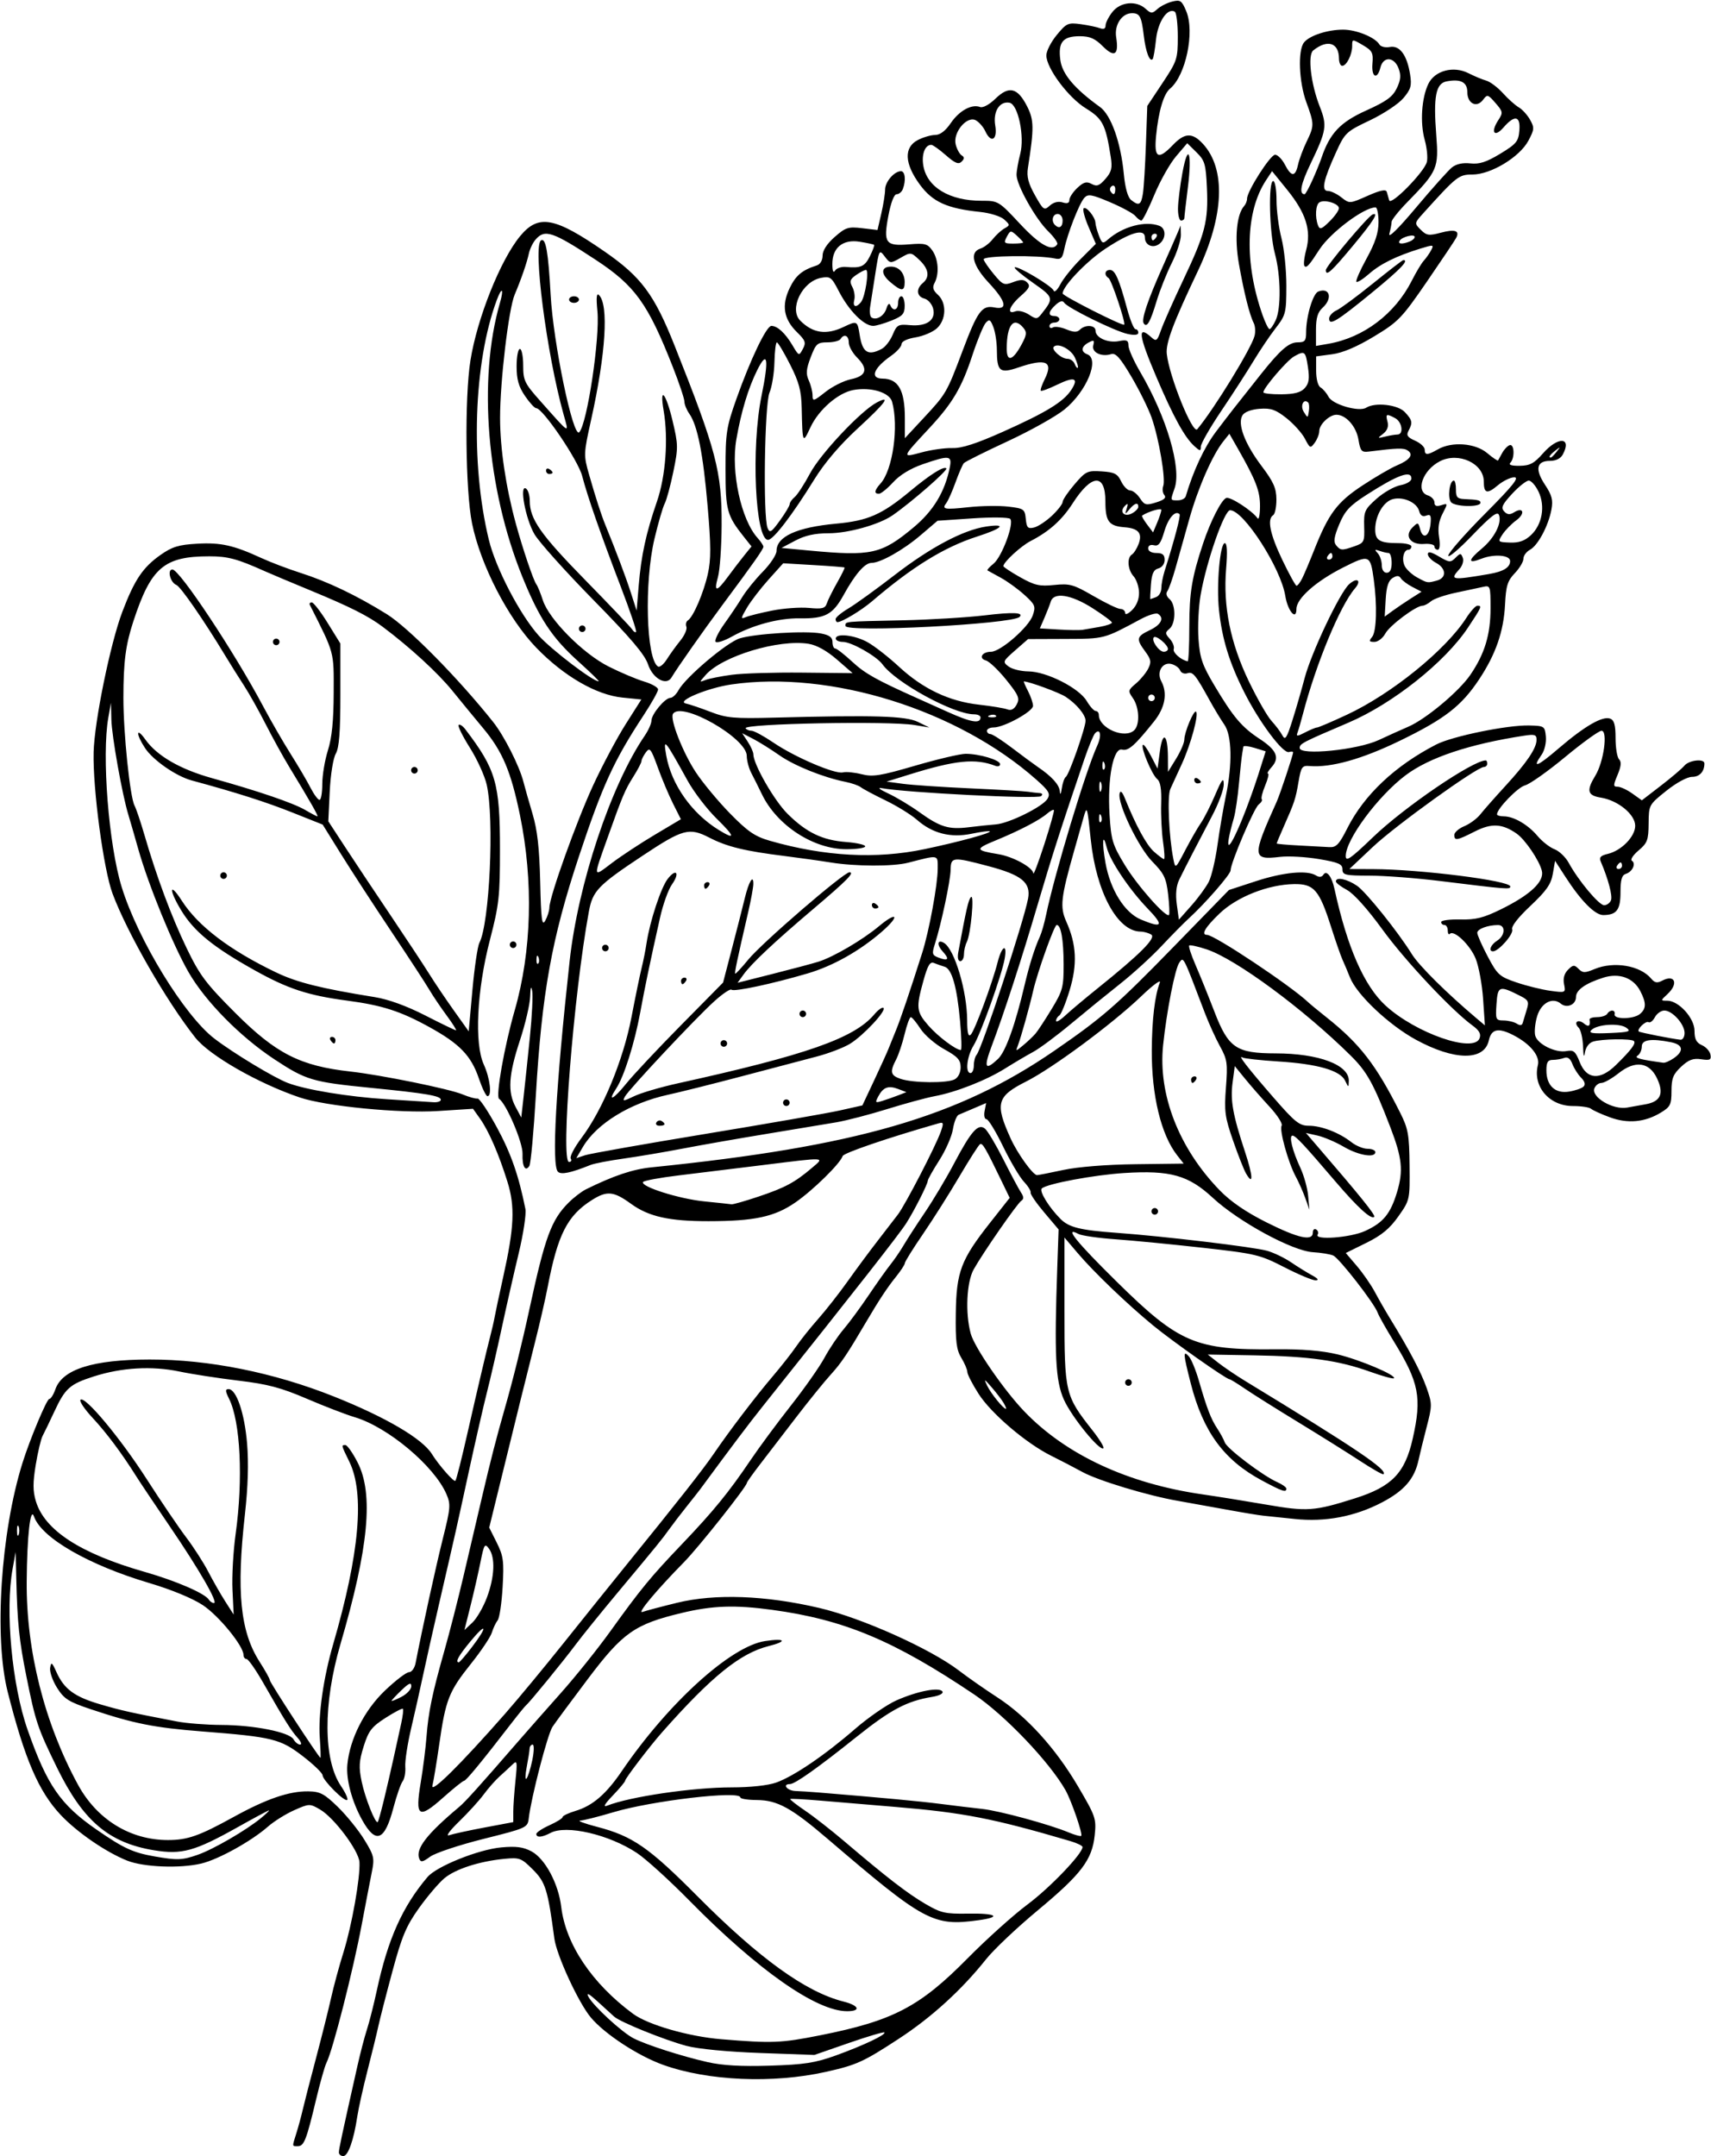 <?xml version="1.0" encoding="UTF-8"?>
<svg version="1.1" viewBox="0 0 487.5 614.06" xmlns="http://www.w3.org/2000/svg">
<path d="m96.562 613.01c0-0.961 0.676-4.113 5.303-24.725 0.81-3.609 2.024-8.25 2.696-10.312 0.673-2.062 1.952-7.125 2.843-11.25 3.12-14.452 7.263-23.694 14.398-32.119 2.592-3.06 14.532-7.854 21.03-8.443 4.246-0.385 6.281-0.114 8.628 1.15 3.855 2.076 7.657 9.179 8.441 15.773 1.268 10.655 8.783 21.846 20.458 30.465 4.258 3.143 15.83 6.479 25.143 7.247 14.529 1.198 16.989 1.101 28.134-1.111 20.771-4.123 28.393-8.093 41.989-21.869 5.414-5.486 13.132-12.422 17.151-15.413 6.376-4.746 15.661-14.441 15.661-16.353 0-0.362-1.582-1.124-3.516-1.693-21.883-6.444-30.509-8.126-49.922-9.732-6.961-0.576-16.453-1.373-21.094-1.772-4.641-0.399-8.573-0.61-8.738-0.471-0.165 0.14 1.733 1.631 4.219 3.314 2.486 1.683 7.532 5.626 11.215 8.762 11.993 10.213 17.892 14.77 22.986 17.754 4.524 2.651 5.706 2.921 12.272 2.809 8.024-0.138 9.713 0.955 2.916 1.887-12.904 1.769-15.371 0.438-42.948-23.158-10.332-8.84-14.317-11.032-20.141-11.077-2.612-0.02-4.749-0.355-4.749-0.744 0-2.019-25.141 0.916-36.229 4.23-4.2 1.255-8.418 2.318-9.375 2.362-0.957 0.044 1.214 0.851 4.823 1.793 10.081 2.631 14.705 5.826 28.505 19.703 17.729 17.828 30.929 27.345 41.681 30.052 4.451 1.121 5.054 2.747 1.019 2.747-8.771 0-25.456-11.698-44.955-31.517-5.672-5.765-12.38-11.854-14.907-13.531-7.979-5.294-20.177-8.124-24.665-5.722-2.39 1.279-4.022 1.396-4.022 0.288 0-0.437 1.688-1.556 3.75-2.486s3.75-1.982 3.75-2.338 1.669-1.147 3.708-1.758c4.818-1.444 8.67-4.755 13.105-11.265 13.234-19.428 31.079-35.626 40.862-37.093 5.833-0.875 6.474 0.059 0.989 1.44-8.1 2.04-16.282 8.661-30.347 24.559-3.451 3.901-10.504 13.137-10.504 13.755 0 0.312-1.582 2.212-3.516 4.224-2.326 2.42-2.881 3.405-1.641 2.912 6.471-2.574 24.455-5.217 35.501-5.217 5.28 0 10.332-0.542 12.642-1.357 5-1.764 13.866-7.783 22.492-15.269 3.787-3.286 9.115-6.961 11.84-8.167 5.978-2.644 12.252-3.847 13.079-2.508 0.344 0.556-0.891 1.197-2.951 1.532-7.128 1.159-11.776 3.611-21.37 11.272-11.285 9.011-17.705 13.56-19.138 13.56-2.294 0-0.789 1.883 1.575 1.97 1.418 0.052 4.266 0.233 6.328 0.403 18.217 1.493 29.208 2.522 35.156 3.29 3.867 0.5 9.141 1.134 11.719 1.411 4.901 0.526 19.14 4.393 24.651 6.696 1.764 0.737 3.374 1.174 3.578 0.971 0.479-0.479-2.801-10.015-4.454-12.948-4.533-8.041-17.313-21.443-26.052-27.32-22.835-15.355-37.041-21.303-57.556-24.098-10.618-1.447-16.963-1.23-25.772 0.882-13.374 3.206-16.778 5.595-26.684 18.726-4.756 6.305-9.318 12.476-10.137 13.713-1.402 2.117-6.077 20.12-6.765 26.051-0.309 2.661-0.569 2.779-12.905 5.868-6.925 1.734-13.757 4.01-15.183 5.058-2.146 1.576-2.683 1.67-3.115 0.544-1.079-2.811 2.144-6.972 11.42-14.747 1.72-1.442 5.869-6.044 16.499-18.303 2.737-3.156 8.351-9.525 12.476-14.152s10.453-12.523 14.062-17.546c8.69-12.093 11.455-15.454 20.489-24.906 8.843-9.253 13.274-14.683 19.467-23.857 2.454-3.636 7.622-10.619 11.482-15.518 3.861-4.898 8.159-11.016 9.551-13.594 1.392-2.578 3.849-6.234 5.458-8.125s4.826-6.255 7.146-9.698 5.119-7.384 6.22-8.757c1.101-1.373 2.788-3.84 3.75-5.483 0.962-1.643 3.692-5.858 6.068-9.368 2.376-3.51 6.101-9.757 8.277-13.882 4.909-9.303 6.908-11.551 8.843-9.945 0.762 0.633 3.13 4.606 5.261 8.829 2.131 4.223 4.378 8.429 4.993 9.346 0.803 1.196 0.828 1.858 0.091 2.344-1.177 0.775-10.861 14.722-13.569 19.544-2.038 3.629-2.446 12.551-0.839 18.338 1.098 3.954 9.527 16.17 15.289 22.157 11.878 12.344 29.511 20.538 50.772 23.594 4.125 0.593 12.283 1.905 18.128 2.916 11.682 2.02 13.711 1.876 25.315-1.804 10.484-3.324 14.2-7.167 16.416-16.979 2.648-11.725 1.826-15.96-5.375-27.686-2.226-3.626-4.305-7.321-4.62-8.213-0.936-2.653-10.935-15.505-12.652-16.264-0.873-0.385-3.486-0.815-5.806-0.954-5.841-0.351-21.172-8.681-28.527-15.5-6.936-6.43-12.086-7.871-25.184-7.046-8.632 0.544-22.056 3.052-23.513 4.393-0.817 0.752 2.036 5.396 5.351 8.711 2.378 2.378 5.633 3.184 15.835 3.918 13.414 0.966 39.242 4.046 43.038 5.133 1.873 0.536 4.926 2.008 6.786 3.27 1.86 1.262 4.546 2.927 5.971 3.699 1.712 0.929 2.059 1.417 1.024 1.442-0.86 0.021-4.868-1.659-8.906-3.732-6.975-3.581-8.139-3.858-23.279-5.55-8.766-0.979-19.942-2.065-24.836-2.412s-9.64-1.029-10.547-1.514c-4.28-2.291-0.674 2.197 11.001 13.692 17.655 17.382 22.395 19.399 45.006 19.153 7.681-0.084 13.332 0.377 17.812 1.451 6.412 1.537 16.881 5.976 16.051 6.806-0.229 0.229-3.302-0.618-6.828-1.884-8.883-3.188-17.313-4.38-32.867-4.648l-13.331-0.229 2.995 2.344c1.647 1.289 5.115 3.634 7.706 5.21 31.71 19.298 40.608 25.298 39.364 26.542-0.192 0.192-3.216-1.529-6.72-3.824-3.504-2.295-11.434-7.256-17.621-11.024-6.188-3.768-13.014-8.058-15.169-9.534-2.155-1.476-4.126-2.683-4.378-2.683-0.916 0-16.214-10.77-21.703-15.279-7.435-6.107-16.914-15.193-21.562-20.668l-3.75-4.416v20.884c0 23.455 0.152 24.1 8.008 34.06 1.987 2.518 3.382 4.803 3.1 5.077-1.008 0.981-9.099-8.974-11.275-13.873-2.385-5.369-2.747-12.64-1.872-37.661l0.377-10.781-4.112-4.861c-2.262-2.674-3.997-5.213-3.857-5.643 0.14-0.43-0.728-1.829-1.928-3.108-1.201-1.279-3.873-5.806-5.94-10.06-2.066-4.254-4.192-7.734-4.723-7.734-0.532 0-0.769-1.034-0.527-2.298l0.439-2.298-3.377 1.446c-1.857 0.795-3.854 1.645-4.438 1.887-0.584 0.243-1.327 2.102-1.651 4.132-0.325 2.03-2.062 5.992-3.861 8.803-1.799 2.812-3.284 5.449-3.3 5.861-0.039 0.997-3.818 8.461-6.109 12.067-1.995 3.14-13.95 18.387-40.886 52.144-4.129 5.174-8.316 10.725-17.891 23.717-0.383 0.52-2.071 2.663-3.75 4.763-1.679 2.1-3.897 4.993-4.928 6.429-2.226 3.099-3.275 4.389-14.683 18.051-4.815 5.767-10.232 12.465-12.036 14.884-3.567 4.781-13.167 16.531-14.125 17.287-0.326 0.258-2.239 2.601-4.25 5.206-8.465 10.968-12.9 16.356-13.463 16.356-0.33 0-3.031 2.167-6.003 4.816-6.976 6.218-8 5.513-6.34-4.367 0.652-3.883 1.387-9.685 1.631-12.895 0.545-7.143 1.641-12.427 5.098-24.585 1.466-5.156 3.952-14.859 5.524-21.562 1.572-6.703 3.893-16.617 5.159-22.031 2.486-10.635 4.179-17.227 6.502-25.312 2.359-8.211 4.907-18.481 7.095-28.594 4.401-20.341 6.206-25.238 11.106-30.126 1.481-1.478 3.712-3.19 4.958-3.805 7.896-3.898 13.324-5.719 18.672-6.261 58.297-5.916 87.375-14.334 114.84-33.25 13.694-9.43 17.687-12.907 33.75-29.388l15.938-16.352 7.702-2.518c7.822-2.558 14.614-3.199 17.117-1.616 0.911 0.576 1.629 0.491 2.109-0.249 0.893-1.377 2.365 0.521 3.129 4.034 3.628 16.678 8.463 27.697 14.618 33.314 8.589 7.839 25.084 13.565 26.729 9.279 0.474-1.235-0.074-2.237-1.988-3.633-6.007-4.383-19.242-18.486-25.705-27.39-4.203-5.791-8.154-10.193-10.078-11.229-1.741-0.937-3.165-2.03-3.165-2.429 0-1.374 3.173-0.719 6.036 1.245 2.576 1.767 11.692 13.135 15.628 19.488 2.033 3.281 9.94 11.111 18.568 18.386l2.224 1.875-0.507-7.5c-0.279-4.125-1.231-9.298-2.116-11.496-1.56-3.874-6.149-8.282-7.361-7.07-0.329 0.329-0.597-0.106-0.597-0.965 0-0.859-0.422-1.562-0.938-1.562-0.516 0-0.938-0.381-0.938-0.847s2.452-0.791 5.449-0.722c4.412 0.101 6.627-0.455 11.642-2.924 8.355-4.113 12.359-7.897 11.592-10.953-0.748-2.981-4.743-8.869-7.17-10.569-4.094-2.868-7.164-3.032-11.885-0.637-5.178 2.627-5.878 2.745-5.878 0.984 0-0.711 1.28-1.823 2.844-2.471 1.564-0.648 3.622-2.166 4.572-3.374 0.95-1.208 4.157-4.842 7.126-8.076 6.152-6.701 8.887-10.757 8.892-13.188 3e-3 -1.416-0.554-1.597-3.512-1.143-15.625 2.4-27.074 6.219-33.8 11.275-7.854 5.904-17.059 18.313-17.059 22.997 0 1.735 1.333 0.814 7.779-5.374 8.974-8.616 28.435-21.853 32.126-21.853 0.224 0 0.408 0.422 0.408 0.938 0 0.516-0.431 0.938-0.957 0.938-2 0-25.117 16.626-31.572 22.706l-6.748 6.356 6.748 0.024c13.459 0.048 39.092 3.288 39.092 4.941 0 0.89-0.562 0.846-20.156-1.569-6.703-0.826-15.668-1.506-19.922-1.511-6.984-8e-3 -7.734-0.183-7.734-1.8 0-1.49-1.127-1.98-6.722-2.924-3.697-0.624-8.677-0.902-11.067-0.619-7.963 0.943-8.021-0.024-0.933-15.76 0.939-2.084 4.659-13.266 4.659-14.004 0-0.258-0.527-0.302-1.172-0.099-1.699 0.537-8.471-8.514-12.774-17.072-4.266-8.485-6.29-15.097-7.179-23.449-0.749-7.044 0.299-18.97 1.667-18.97 0.646 0 0.772 2.464 0.374 7.266-0.892 10.736 1.216 21.175 6.483 32.109 2.36 4.898 5.26 9.961 6.445 11.25s2.578 3.143 3.096 4.12c0.795 1.499 1.238 0.841 2.841-4.219 1.045-3.297 2.621-8.737 3.502-12.088 1.897-7.216 10.003-24.32 12.669-26.732 2.287-2.07 3.653-1.109 1.677 1.179-4.235 4.903-11.062 21.362-14.82 35.728-0.587 2.245-1.293 4.669-1.568 5.386-0.413 1.077-0.034 1.061 2.176-0.092 1.472-0.768 3.002-1.399 3.4-1.402 0.398-3e-3 4.24-1.645 8.537-3.65 12.711-5.927 28.133-18.423 33.975-27.528 1.241-1.934 2.672-3.516 3.182-3.516 1.381 0 1.236 0.339-2.699 6.262-6.527 9.826-21.428 21.665-34.053 27.055-13.191 5.632-13.885 5.992-13.885 7.215-9.4e-4 2.206 16.466 0.555 22.501-2.256 2.836-1.321 6.633-3.034 8.438-3.806 4.997-2.139 14.474-10.057 17.693-14.782 4.097-6.013 5.745-11.457 5.745-18.977 0-6.315-0.077-6.536-2.109-6.071-1.16 0.265-4.641 1.009-7.734 1.652s-6.291 1.741-7.105 2.439c-0.814 0.698-1.902 1.27-2.417 1.27-1.858 0-9.38 5.626-10.62 7.943-0.697 1.303-2.092 2.369-3.099 2.369-1.527 0-1.636-0.235-0.656-1.416 1.254-1.51 1.473-9.035 0.475-16.292-0.981-7.136-1.254-7.246-8.673-3.51-7.79 3.923-13.372 8.863-13.372 11.834 0 3.486-2.483 0.574-3.169-3.717-1.272-7.954-11.871-24.399-15.725-24.399-1.659 0-6.74 14.587-8.398 24.107-0.588 3.374-0.862 9.019-0.61 12.544 0.389 5.442 1.072 7.439 4.525 13.238 5.394 9.058 7.808 11.905 12.953 15.273 4.823 3.157 5.739 5.369 3.328 8.033-0.899 0.993-1.352 1.805-1.007 1.805s-0.017 1.541-0.805 3.425c-0.787 1.884-1.221 3.635-0.965 3.892 0.257 0.257-0.139 0.93-0.878 1.497-1.331 1.02-8.001 16.661-8.001 18.762 0 1.111-7.248 9.438-11.904 13.675-1.417 1.289-4.907 4.828-7.758 7.865-2.85 3.037-8.135 7.857-11.745 10.711-3.609 2.854-9.938 8.001-14.062 11.438-4.125 3.437-8.977 7.042-10.781 8.012s-5.391 3.087-7.969 4.705c-5.397 3.387-14.053 6.788-20.156 7.918-2.32 0.43-8.378 2.075-13.462 3.656-5.084 1.581-11.623 3.28-14.531 3.776-2.909 0.496-11.827 1.976-19.82 3.29-7.992 1.314-18.75 3.199-23.906 4.189-5.156 0.99-12.75 2.274-16.875 2.852s-8.344 1.39-9.375 1.804c-5.683 2.282-8.405 2.847-9.319 1.933-1.838-1.838-0.604-24.02 3.335-59.962 2.418-22.065 11.752-50.078 21.398-64.219 1.055-1.547 1.921-3.485 1.925-4.307 7e-3 -1.838 3.873-6.474 5.397-6.474 0.612 0 1.653-0.985 2.314-2.189 2.023-3.685 13.782-13.633 17.44-14.754 4.4-1.348 18.749-2.223 23.093-1.408 2.462 0.462 3.325 1.1 3.325 2.456 0 1.008 0.35 1.833 0.778 1.833s2.643 1.725 4.922 3.834c3.557 3.291 6.799 5.111 18.206 10.218 1.031 0.462 5.046 2.268 8.923 4.013 6.701 3.018 9.359 3.456 9.359 1.544 0-0.473-0.834-0.859-1.854-0.859-5.796 0-22.307-9.007-26.08-14.228-1.694-2.343-8.848-6.397-11.289-6.397-1.115 0-2.027-0.422-2.027-0.938 0-1.639 5.438-1.011 9.111 1.052 1.949 1.095 5.951 4.219 8.894 6.944 6.815 6.31 14.279 9.857 22.753 10.814 3.623 0.409 7.292 1.018 8.155 1.352 1.048 0.406 1.924-0.056 2.64-1.393 0.931-1.74 0.544-2.656-2.975-7.024-2.225-2.762-4.827-5.241-5.781-5.508-2.201-0.616-1.129-2.487 1.426-2.487 2.705 0 10.722-6.969 11.898-10.344 0.901-2.584 0.709-3.061-2.348-5.845-1.831-1.667-4.87-3.869-6.754-4.894-1.884-1.025-3.59-1.963-3.792-2.086-0.202-0.123 0.568-0.98 1.712-1.906 2.393-1.938 5.974-11.547 4.761-12.777-0.445-0.452-5.276-0.515-10.755-0.142l-9.946 0.678-4.841 4.133c-4.937 4.214-11.43 7.87-13.978 7.87-1.893 0-4.649 3.17-7.929 9.12-3.109 5.64-5.267 6.785-12.563 6.67-5.948-0.094-13.444 1.929-19.321 5.214-2.252 1.259-4.333 1.903-4.625 1.431-0.291-0.472 0.864-2.796 2.567-5.165 1.704-2.369 3.988-5.777 5.077-7.574 1.089-1.797 3.725-5.046 5.859-7.221 2.134-2.174 3.88-4.821 3.88-5.882 0-4.098 5.776-6.736 17.005-7.768 9.049-0.832 13.008-2.573 21.046-9.253 5.746-4.776 9.622-7.213 10.335-6.499 0.52 0.52-9.95 9.657-15.332 13.38-3.813 2.638-12.633 5.109-18.238 5.109-3.895 0-6.675 0.613-9.463 2.087l-3.947 2.087 7.969 0.75c17.658 1.662 20.502 1.032 29.63-6.565 5.675-4.723 8.964-10.154 10.352-17.097 0.69-3.448-0.096-3.544-7.669-0.938-3.504 1.205-6.561 3.065-8.476 5.156-1.648 1.799-3.466 3.271-4.041 3.271-1.455 0-1.305-0.972 0.45-2.911 3.498-3.865 5.256-16.284 3.299-23.304-0.74-2.653-6.027-4.255-11.024-3.339-4.354 0.797-9.896 5.609-12.229 10.618-2.229 4.786-2.273 4.691-2.499-5.486-0.11-4.959-0.75-7.35-3.324-12.422-1.753-3.454-3.44-6.277-3.75-6.273-0.31 0.004-0.622 2.547-0.694 5.651-0.072 3.104-0.705 7.003-1.406 8.664-1.407 3.335-1.869 35.318-0.555 38.53 0.631 1.543 1.063 1.285 3.516-2.101 1.538-2.123 2.796-4.234 2.796-4.691s0.638-1.36 1.417-2.007c0.78-0.647 2.754-3.684 4.388-6.749 2.99-5.61 14.487-17.814 19.02-20.189 4.192-2.196 2.525 0.065-5.48 7.436-5.101 4.696-9.408 9.759-12.362 14.531-6.281 10.147-11.66 17.167-13.153 17.167-3.676 0-4.867-26.351-1.855-41.026 2.162-10.528 1.711-13.233-1.222-7.332-2.579 5.189-4.586 11.846-5.959 19.764-1.599 9.22 1.344 22.838 6.065 28.067 0.902 1 1.641 2.114 1.641 2.476 0 0.699-2.63 4.439-11.719 16.664-5.376 7.231-12.925 17.979-14.456 20.581-1.459 2.48-5.359 0.305-6.691-3.731-0.924-2.801-4.943-7.536-15.618-18.401-7.905-8.046-15.438-16.447-16.74-18.669-2.539-4.332-4.382-14.227-2.424-13.017 0.597 0.369 1.085 1.953 1.085 3.521 0 5.184 3.069 9.56 15.853 22.603 6.958 7.099 12.965 13.415 13.348 14.035 0.383 0.62 0.875 0.929 1.093 0.686 0.218-0.243-1.704-5.926-4.27-12.629-5.907-15.432-9.567-25.921-11.097-31.806-1.165-4.48-11.213-19.288-13.088-19.288-0.459 0-1.904-1.575-3.211-3.499-1.801-2.651-2.378-4.696-2.378-8.438 0-2.716 0.422-4.939 0.938-4.939 0.516 0 0.938 2.105 0.938 4.678 0 4.301 0.387 5.112 4.806 10.078 8.788 9.875 8.294 9.59 6.691 3.856-4.831-17.284-8.82-48.212-6.39-49.549 1.334-0.734 2.042 3.306 2.71 15.469 0.762 13.867 6.424 41.057 8.161 39.187 2.259-2.433 5.915-26.78 5.174-34.458-0.381-3.946-0.246-5.291 0.458-4.587 2.794 2.794 1.929 16.621-2.209 35.304-2.214 9.997-2.222 10.211-0.59 15.938 1.822 6.392 3.433 11.367 4.612 14.242 2.95 7.192 5.823 14.818 7.241 19.219l1.661 5.156 0.59-7.147c0.705-8.546 2.09-14.922 5.192-23.914 2.492-7.223 3.28-17.887 1.912-25.892-1.229-7.196 0.636-5.101 2.528 2.839 1.636 6.866 1.649 7.717 0.232 14.569-0.828 4.002-1.935 8.081-2.461 9.063-0.526 0.982-1.834 5.485-2.908 10.007-2.966 12.489-2.361 34.321 1.01 36.404 0.479 0.296 1.61-0.635 2.513-2.07 0.903-1.434 2.631-3.827 3.841-5.317 1.21-1.49 1.984-3.27 1.722-3.954-0.263-0.685-0.071-1.496 0.426-1.803 1.525-0.943 4.474-7.802 5.691-13.236 0.922-4.12 0.908-8.024-0.07-19.384-1.282-14.898-2.872-22.905-5.213-26.247-0.767-1.094-1.394-2.649-1.394-3.455 0-0.806-1.487-5.247-3.305-9.87-7.104-18.069-10.773-23.157-22.015-30.533-12.243-8.033-14.444-8.776-17.069-5.762-0.786 0.902-1.652 2.695-1.925 3.984-0.545 2.574-2.196 7.356-4.045 11.719-1.725 4.068-4.176 24.772-4.162 35.156 0.012 8.683 1.635 19.575 4.47 30 1.911 7.025 5.011 16.202 5.86 17.344 0.383 0.516 1.216 2.55 1.851 4.52 1.759 5.459 11.434 15.219 18.725 18.89 3.38 1.702 7.939 3.631 10.13 4.287 2.191 0.656 3.984 1.673 3.984 2.26s-1.852 3.886-4.115 7.332c-8.514 12.963-11.716 19.952-18.479 40.338-7.713 23.248-10.516 38.81-12.229 67.883-0.614 10.422-1.445 19.48-1.846 20.129-1.134 1.835-2.086 0.17-1.951-3.412 0.12-3.199-4.64-14.358-6.685-15.673-1.025-0.659 1.495-14.933 4.439-25.149 4.864-16.877 5.396-36.856 1.486-55.781-2.553-12.356-4.969-18.052-10.431-24.593-2.253-2.698-6.205-7.506-8.783-10.686-4.15-5.117-12.065-12.382-19.883-18.248-4.094-3.072-9.28-5.685-20.43-10.291-5.672-2.343-11.578-4.829-13.125-5.523-7.889-3.54-10.543-4.253-15.824-4.253-12.895 0-16.609 3.169-21.632 18.46-2.223 6.767-2.846 11.54-2.852 21.853-0.006 10.098 1.865 28.196 3.172 30.687 0.478 0.911 1.728 4.61 2.778 8.219 3.511 12.072 7.716 23.36 12.048 32.341 3.761 7.796 5.489 10.097 13.892 18.5 11.586 11.586 18.475 15.09 32.792 16.683 8.686 0.966 28.186 4.936 31.927 6.499 1.846 0.771 3.777 1.306 4.291 1.189 0.514-0.117 2.996 3.584 5.514 8.224 4.004 7.377 6.206 13.67 8.119 23.205 0.285 1.419-0.573 7.115-1.907 12.656-1.334 5.542-3.513 15.138-4.843 21.326-1.33 6.188-3.224 14.414-4.209 18.281-0.985 3.867-3.302 13.992-5.149 22.5-3.646 16.795-3.568 16.449-8.323 37.031-1.787 7.734-3.918 17.227-4.737 21.094s-2.34 10.646-3.38 15.064c-1.04 4.418-1.792 9.333-1.671 10.922 0.121 1.589-0.219 3.459-0.755 4.155-0.536 0.696-1.72 4.096-2.63 7.557-2.475 9.405-4.994 10.421-8.846 3.567-2.961-5.268-4.682-11.664-4.275-15.885 0.706-7.334 4.852-15.49 10.716-21.084 3.018-2.878 6.103-5.233 6.856-5.233 0.753 0 1.593-1.16 1.866-2.578 1.831-9.509 5.771-27.494 7.779-35.502 2.186-8.718 2.267-9.743 1.001-12.656-3.486-8.024-16.682-19.084-26.11-21.884-2.491-0.74-8.64-3.108-13.663-5.263-7.362-3.158-11.133-4.156-19.446-5.149-5.672-0.677-13.266-1.849-16.875-2.604-7.792-1.63-16.393-1.138-24.308 1.39-6.902 2.205-8.195 3.352-11.307 10.032-1.36 2.92-2.862 6.03-3.336 6.913-0.475 0.882-1.355 4.584-1.956 8.227-0.84 5.087-0.835 7.487 0.023 10.349 2.489 8.306 12.662 14.917 31.041 20.17 8.918 2.549 17.162 6.12 18.27 7.913 0.325 0.525 0.973 0.955 1.441 0.955 1.299 0-4.206-9.55-12.612-21.881-4.162-6.105-8.411-12.445-9.442-14.088-4.157-6.625-8.574-12.541-12.525-16.779-2.291-2.457-3.844-4.777-3.452-5.156 1.25-1.208 11.37 10.919 18.9 22.649 4.007 6.242 9.043 13.67 11.191 16.506 2.148 2.836 4.997 7.266 6.332 9.844 1.334 2.578 3.506 6.375 4.825 8.438l2.399 3.75-0.338-7.031c-0.186-3.867 0.22-11.039 0.901-15.938 2.173-15.62 1.377-31.983-1.871-38.496-1.095-2.196-1.125-2.754-0.147-2.754 2.224 0 4.556 6.837 5.277 15.469 0.467 5.591 0.261 12.39-0.61 20.156-2.478 22.092-1.348 33.428 4.197 42.067 1.589 2.477 2.89 4.816 2.89 5.198 0 0.68 13.982 22.11 14.426 22.11 0.124 0 0.039-2.568-0.188-5.707-0.473-6.533 1.042-17.103 3.816-26.637 7.501-25.779 9.022-42.945 4.606-51.973-2.344-4.792-2.333-4.746-1.113-4.746 0.507 0 2.061 2.215 3.454 4.922 4.619 8.979 3.182 24.24-4.879 51.797-4.976 17.01-4.911 32.936 0.164 40.414 1.269 1.869 2.068 3.638 1.775 3.931-0.701 0.701-6.993-5.585-7.031-7.025-0.016-0.614-2.542-3.051-5.614-5.414-6.426-4.945-8.611-5.483-28.635-7.052-13.718-1.075-19.496-2.224-31.731-6.314-6.391-2.136-7.659-2.938-9.665-6.117-1.27-2.012-2.159-4.576-1.974-5.698 0.292-1.772 0.529-1.609 1.81 1.242 2.172 4.832 5.164 7.027 12.498 9.169 6.104 1.782 8.514 2.32 21.843 4.878 2.732 0.524 8.428 0.968 12.656 0.986 9.326 0.04 19.393 2.05 20.541 4.101 0.459 0.82 1.301 1.491 1.871 1.491 0.57 0 0.247-0.872-0.718-1.939-1.874-2.071-3.63-4.878-9.782-15.64-2.137-3.738-4.278-6.797-4.757-6.797s-0.872-0.524-0.872-1.164c0-2.55-7.028-11.151-11.581-14.172-2.908-1.93-8.931-4.421-15.14-6.261-17.429-5.165-30.831-12.884-32.963-18.983-1.035-2.961-1.987 5.518-2.082 18.549-0.144 19.685 5.06 40.289 14.606 57.829 5.402 9.924 14.895 15.765 25.627 15.765 5.591 0 8.893-1.159 18.72-6.573 9.358-5.156 15.832-7.375 21.274-7.293 3.378 0.051 4.564 0.677 8.438 4.452 2.479 2.416 5.864 6.605 7.524 9.307 2.798 4.558 2.952 5.233 2.128 9.307-0.488 2.416-1.761 9.033-2.828 14.705-2.524 13.418-8.299 36.049-10.096 39.566-0.473 0.926-1.816 5.692-2.983 10.591-2.707 11.357-3.401 13.125-5.152 13.125-1.703 0-1.672 0.293-0.405-3.756 0.564-1.801 1.363-4.752 1.778-6.556 0.414-1.805 2.098-8.344 3.741-14.531 1.643-6.188 3.599-13.992 4.345-17.344 0.746-3.352 2.35-9.258 3.564-13.125 2.357-7.511 4.793-21.273 4.528-25.589-0.201-3.275-7.213-12.637-11.216-14.975-2.939-1.717-3.073-1.713-7.356 0.181-2.399 1.061-5.768 3.164-7.486 4.672-4.762 4.181-14.116 9.362-19.009 10.529-6.047 1.442-16.42 1.036-21.105-0.826-6.08-2.416-14.347-8.102-18.996-13.065-6.261-6.684-10.187-15.806-15.058-34.991-3.918-15.431-1.994-45.31 4.195-65.156 2.084-6.684 6.939-18.281 7.652-18.281 0.428 0 1.208-1.234 1.734-2.743 1.992-5.716 10.702-8.469 26.861-8.492 16.823-0.024 35.337 3.692 52.523 10.543 14.76 5.884 25.198 12.011 27.9 16.377 1.926 3.112 6.306 8.107 6.687 7.626 0.317-0.4 1.794-6.267 3.743-14.874 2.437-10.76 5.291-22.875 6.183-26.25 0.477-1.805 1.056-4.336 1.286-5.625s1.312-6.352 2.403-11.25c3.163-14.195 3.427-20.097 1.215-27.188-2.453-7.865-5.34-14.502-7.825-17.992l-1.977-2.776-9.963 0.637c-10.962 0.701-32.013-1.361-39.399-3.859-11.875-4.016-25.746-11.961-29.768-17.05-8.269-10.464-19.332-29.706-23.567-40.991-2.573-6.856-5.662-29.92-5.399-40.312 0.222-8.794 4.79-31.089 8.204-40.039 3.47-9.098 5.827-12.597 10.879-16.148 3.3-2.319 5.152-2.883 10.447-3.183 6.705-0.379 10.363 0.441 18.326 4.109 2.578 1.187 7.537 3.07 11.021 4.183 7.835 2.505 16.017 6.413 24.652 11.777 6.15 3.82 20.485 18.351 30.322 30.736 3.122 3.931 7.463 12.508 8.605 17.003 0.393 1.547 1.559 5.646 2.591 9.108 1.384 4.642 1.958 9.736 2.187 19.391 0.257 10.881 0.502 12.749 1.448 11.048 0.626-1.126 1.154-2.811 1.172-3.744 0.062-3.182 7.717-24.528 12.503-34.866 2.626-5.672 6.783-13.477 9.238-17.344l4.464-7.031-5.378-0.541c-7.464-0.751-16.695-6.087-24.537-14.181-8.006-8.264-15.906-23.54-18.324-35.434-1.895-9.321-2.156-35.759-0.459-46.406 1.917-12.022 8.536-28.592 14.137-35.386 5.233-6.348 9.801-5.518 24.102 4.38 10.426 7.216 14.122 12.184 19.931 26.787 11.901 29.918 13.474 35.918 13.399 51.094-0.031 6.188-0.497 12.832-1.036 14.766-1.231 4.416-0.43 4.405 2.829-0.035 1.405-1.914 3.491-4.64 4.636-6.058l2.082-2.578-2.052-2.578c-4.96-6.233-5.342-7.621-5.344-19.453-2e-3 -10.347 0.247-11.952 3.098-19.991 4.004-11.29 8.557-20.791 9.964-20.791 1.715 0 3.934 2.037 5.985 5.494 1.848 3.115 1.881 3.127 2.977 1.079 0.968-1.808 0.755-2.416-1.669-4.786-3.799-3.714-4.45-7.662-2.074-12.57 1.752-3.619 3.532-5.102 7.733-6.445 0.968-0.309 1.641-1.458 1.641-2.8 0-1.448 1.252-3.376 3.441-5.297 3.11-2.731 3.863-2.971 7.822-2.502l4.381 0.519 1.084-4.697c0.596-2.584 1.084-5.655 1.084-6.824 0-2.209 2.615-5.23 4.527-5.23 1.179 0 1.456 2.663 0.529 5.08-0.313 0.816-1.109 1.483-1.769 1.483-0.734 0-1.647 2.369-2.351 6.102-1.48 7.842-0.832 8.73 5.954 8.167 4.473-0.371 5.218-0.17 6.577 1.771 1.715 2.448 2 6.648 0.626 9.216-0.684 1.278-0.454 2.106 0.938 3.365 2.546 2.304 2.414 7.091-0.265 9.554-1.16 1.067-3.902 2.232-6.094 2.59-2.389 0.39-3.984 1.155-3.984 1.91 0 0.693-1.371 2.218-3.047 3.388-4.985 3.482-6.055 6.426-2.344 6.452 4.472 0.03 6.328 3.324 6.328 11.227v5.74l5.391-5.793c6.4-6.877 6.553-7.142 11.079-19.158 4.252-11.288 5.51-12.995 9.056-12.286 3.92 0.784 3.342-1.727-1.619-7.03-4.628-4.947-5.547-8.73-2.368-9.739 1.018-0.323 2.6-1.538 3.516-2.7s2.419-2.534 3.341-3.049c1.599-0.893 1.594-1.01-0.106-2.548-0.991-0.896-4.024-1.845-6.832-2.136-9.448-0.98-13.561-2.847-17.206-7.812-4.385-5.973-4.584-10.589-0.548-12.676 1.521-0.787 3.736-1.433 4.922-1.437 1.42-0.004 2.939-1.157 4.45-3.375 2.41-3.538 5.973-5.502 8.338-4.595 0.828 0.318 2.643-0.664 4.432-2.398 3.834-3.716 6.261-3.123 8.972 2.19 1.995 3.91 2.026 6.191 0.244 17.559-0.389 2.479 0.102 4.381 2.007 7.783 2.381 4.25 2.617 4.415 4.222 2.962 1.066-0.964 2.426-1.309 3.643-0.923 1.33 0.422 1.942 0.205 1.942-0.69 0-0.718 1.015-2.259 2.255-3.425 1.796-1.687 2.627-1.919 4.084-1.14 1.491 0.798 2.218 0.531 3.939-1.448 1.746-2.008 2.005-3.094 1.503-6.289-1.445-9.191-2.291-10.84-7.076-13.784-5.029-3.095-11.268-11.456-11.268-15.102 0-1.213 1.336-3.826 2.968-5.807 2.773-3.364 3.223-3.566 6.839-3.07 2.129 0.292 4.59 0.807 5.469 1.144 1.06 0.407 1.598 0.148 1.598-0.767 0-0.759 0.874-2.492 1.943-3.85 2.281-2.9 6.795-3.338 9.467-0.919 1.563 1.414 1.859 1.421 3.355 0.073 0.902-0.813 2.803-1.769 4.224-2.123 2.317-0.578 2.728-0.296 3.994 2.731 2.475 5.923-0.123 18.343-4.617 22.072-1.829 1.518-3.287 6.453-3.969 13.43-0.623 6.373 0.573 7.013 4.822 2.578 3.321-3.466 5.5-3.55 8.489-0.325 6.617 7.14 6.095 20.495-1.417 36.272-7.002 14.705-9.185 20.524-8.851 23.584 0.705 6.462 7.396 22.998 8.683 21.461 4.758-5.681 15.386-22.982 16.326-26.576 0.307-1.173 0.202-2.821-0.233-3.664-1.184-2.296-2.792-8.723-4.233-16.921-1.274-7.248-0.644-14.052 1.522-16.44 0.444-0.49 0.808-1.417 0.808-2.059 0-2.132 6.629-12.519 7.99-12.519 0.736 0 1.992 1.266 2.792 2.812 1.838 3.554 2.967 3.566 3.741 0.04 0.335-1.525 1.423-4.457 2.418-6.517 2.243-4.642 2.241-5.026-0.066-11.335-2.088-5.713-2.444-14.657-0.673-16.945 1.533-1.981 6.69-3.68 11.172-3.68 3.774 0 9.142 2.192 10.337 4.22 0.374 0.635 1.708 0.957 2.964 0.717 2.812-0.538 4.897 2.268 5.775 7.773 0.519 3.255 0.244 4.236-1.907 6.792-1.383 1.643-5.674 4.487-9.537 6.32-6.784 3.219-7.113 3.531-9.669 9.146-3.605 7.921-4.245 10.969-2.3 10.969 0.831 0 2.558 0.824 3.839 1.832 2.322 1.826 2.343 1.825 7.456-0.436 3.646-1.613 5.229-1.938 5.479-1.129 0.194 0.626 0.505 1.707 0.691 2.402 0.447 1.664 9.98-8.034 10.726-10.91 0.306-1.181 0.031-4.026-0.612-6.321-1.353-4.833-0.897-11.884 1.031-15.915 1.821-3.808 7.176-5.233 11.461-3.048 1.642 0.837 3.909 1.782 5.037 2.1 1.128 0.318 3.272 1.929 4.763 3.58 1.492 1.651 3.521 3.466 4.511 4.032 0.989 0.567 2.432 2.15 3.205 3.518 1.283 2.27 1.242 2.795-0.469 5.993-2.49 4.654-10.681 9.613-15.896 9.622-3.937 0.007-4.474 0.428-13.959 10.924-2.661 2.945-2.663 2.957-0.806 4.814 1.64 1.64 2.317 1.74 5.685 0.841 4.015-1.072 5.464-0.608 4.438 1.42-0.337 0.667-4.081 6.26-8.319 12.429-7.22 10.509-8.172 11.498-15.108 15.689-4.91 2.967-8.934 4.676-11.953 5.076l-4.551 0.604v4.051c0 2.413 0.513 4.355 1.269 4.801 0.698 0.412 1.726 1.622 2.285 2.688 1.142 2.179 8.682 4.359 10.685 3.089 2.564-1.626 9.044-0.896 11.037 1.243 2.147 2.304 2.284 3.001 1.046 5.313-0.689 1.288-0.308 1.863 1.875 2.829 1.507 0.667 2.74 1.81 2.74 2.541 0 1.647 0.76 1.631 3.75-0.079 3.996-2.284 10.658-1.784 14.03 1.054 1.608 1.353 3.012 2.302 3.119 2.109s0.647-1.17 1.199-2.17c0.552-1.001 1.502-1.985 2.109-2.188 1.341-0.447 1.498 3.707 0.19 5.016-0.595 0.595 0.333 0.899 2.655 0.868 2.918-0.039 4.131-0.686 6.637-3.54 4.301-4.898 8.323-4.671 5.652 0.319-0.612 1.143-1.96 1.813-3.65 1.813-3.847 0-4.344 2.393-1.416 6.817 1.986 3.001 2.334 4.353 1.824 7.075-0.869 4.635-3.853 10.218-6.103 11.422-1.03 0.551-1.872 1.702-1.872 2.558 0 0.856-1.108 2.712-2.461 4.125-2.07 2.16-2.512 3.586-2.782 8.958-0.383 7.625-2.647 14.147-7.393 21.297-5.025 7.57-9.788 11.259-22.52 17.44-10.853 5.269-19.661 7.737-25.781 7.223-2.122-0.178-2.42 0.248-3.143 4.491-0.844 4.947-1.127 5.803-4.263 12.88-1.083 2.444-1.966 4.553-1.964 4.688 2e-3 0.135 2.85 0.391 6.328 0.569 3.478 0.178 7.379 0.389 8.668 0.469 1.973 0.121 2.789-0.736 5.156-5.42 4.803-9.503 13.606-17.783 25.312-23.81 4.563-2.349 20.243-5.564 26.429-5.419 4.373 0.103 4.517 0.197 4.802 3.144 0.163 1.689-0.358 3.968-1.172 5.13-2.88 4.111-1.369 3.555 4.879-1.797 7.378-6.32 12.469-9.252 14.627-8.424 1.149 0.441 1.529 1.829 1.529 5.585 0 2.749 0.451 5.449 1.002 6 0.711 0.711 0.588 1.991-0.421 4.406-1.278 3.059-1.276 3.405 0.025 3.405 0.796 0 2.671 0.871 4.165 1.935l2.717 1.935 5.439-4.185c2.992-2.302 5.999-4.86 6.683-5.684 1.324-1.595 5.702-2.085 5.702-0.638 0 2.334-1.37 3.827-3.511 3.827-1.385 0-4.447 1.659-7.355 3.984-4.946 3.955-4.983 4.023-5.027 9.292-0.04 4.721-0.355 5.569-2.86 7.677-1.549 1.303-2.411 2.62-1.916 2.926 1.254 0.775 0.189 3.136-1.683 3.731-1.177 0.373-1.554 1.642-1.554 5.226 0 5.041-1.095 6.499-4.899 6.525-2.357 0.016-6.362-4.023-10.788-10.877l-2.955-4.577-0.643 3.723c-0.509 2.947-1.836 4.844-6.367 9.103-3.563 3.349-5.529 5.889-5.207 6.727 0.485 1.264-3.866 6.228-5.459 6.228-1.401 0-0.679-1.88 1.162-3.03 2.325-1.452 2.484-4.475 0.234-4.457-2.935 0.023-5.859 1.119-5.886 2.206-0.015 0.584 1.316 3.604 2.957 6.711 2.777 5.257 3.347 5.772 8.23 7.431 2.885 0.98 7.223 2.051 9.64 2.379 4.363 0.593 4.391 0.579 3.898-1.887-0.327-1.633 0.06-3.04 1.13-4.11 1.432-1.432 1.792-1.462 3.007-0.246 1.197 1.197 1.799 1.206 4.524 0.067 5.539-2.314 13.055-1.042 16.192 2.74 0.967 1.166 1.699 1.302 3.066 0.571 3.643-1.949 4.788 0.788 1.58 3.776-2.045 1.905-2.045 1.911-0.099 1.911 3.283 0 7.776 4.964 7.776 8.591 0 2.366 0.524 3.382 2.104 4.077 1.157 0.509 2.253 1.718 2.436 2.686 0.281 1.49-0.125 1.693-2.637 1.325-2.307-0.339-3.581 0.136-5.717 2.131-2.271 2.121-2.748 3.318-2.748 6.892 0 3.851-0.325 4.523-2.968 6.13-4.614 2.806-9.469 3.263-14.601 1.375-2.454-0.903-4.863-1.994-5.353-2.425-0.49-0.43-2.814-0.782-5.166-0.782-6.75 0-11.509-5.566-9.977-11.67 0.646-2.576-2.166-6.02-6.927-8.482-4.332-2.24-6.33-1.827-7.052 1.458-1.293 5.888-9.791 5.803-20.812-0.21-7.656-4.177-16.763-12.765-18.725-17.659-0.724-1.805-1.704-4.125-2.178-5.156-0.474-1.031-1.94-5.25-3.258-9.375-3.343-10.465-4.853-12.206-10.509-12.116-7.399 0.117-16.275 3.619-21.246 8.382-4.096 3.924-5.361 6.078-3.571 6.078 2.107 0 23.897 14.504 28.829 19.19 0.56 0.532 2.88 2.443 5.156 4.247 9.553 7.571 14.195 13.57 21.035 27.187 2.307 4.593 2.6 6.229 2.69 15.023 0.1 9.838 0.091 9.883-3.188 14.533-2.458 3.486-4.767 5.394-9.136 7.548l-5.847 2.884 3.143 3.679c1.728 2.023 4.044 5.366 5.146 7.429s3.038 5.438 4.303 7.5c5.589 9.116 8.87 15.338 10.432 19.78 1.616 4.596 1.616 5.029 3.7e-4 11.25-0.924 3.558-1.95 7.736-2.279 9.282-1.144 5.374-4.066 8.772-10.402 12.095-7.715 4.046-16.19 5.658-24.884 4.733-3.609-0.384-7.617-0.801-8.906-0.926s-6.141-0.928-10.781-1.783c-4.641-0.855-10.758-1.956-13.594-2.448-8.547-1.48-22.7-5.753-27.188-8.208-2.32-1.269-6.328-3.352-8.906-4.628-7.126-3.527-17.122-12.046-20.703-17.643-1.762-2.755-3.205-5.556-3.207-6.225-2e-3 -0.669-0.772-2.482-1.712-4.029-1.394-2.295-1.684-4.625-1.576-12.656 0.16-11.839 1.465-15.295 9.741-25.79l5.612-7.118-2.355-4.874c-4.552-9.42-5.39-10.849-6.104-10.408-0.396 0.245-3.05 4.403-5.897 9.24-2.847 4.837-7.503 12.193-10.347 16.346-2.844 4.153-5.171 7.888-5.171 8.301s-1.186 2.218-2.635 4.011c-2.298 2.844-4.756 6.564-8.147 12.328-5.595 9.512-7.313 12.078-10.254 15.308-1.878 2.062-6.326 7.547-9.884 12.188-3.558 4.641-8.182 10.661-10.275 13.378-2.093 2.717-3.805 5.125-3.805 5.35 0 1.011-13.712 18.306-17.856 22.522-7.947 8.085-13.618 14.883-11.884 14.245 0.917-0.337 5.346-1.511 9.844-2.608 10.845-2.647 25.15-2.127 40.521 1.472 12.093 2.832 31.658 11.603 39.825 17.853 2.568 1.965 7.451 5.373 10.851 7.573 8.392 5.429 16.642 14.511 23.009 25.33 5.057 8.592 5.28 9.243 4.794 13.961-0.725 7.021-3.807 11.085-16.248 21.423-5.907 4.909-12.517 11.158-14.689 13.887-6.962 8.748-15.538 16.563-24.862 22.656-10.129 6.619-12.062 7.497-20.805 9.448-15.124 3.375-33.562 2.582-46.349-1.995-7.155-2.561-16.631-8.757-20.591-13.463-3.527-4.191-9.777-17.717-10.422-22.553-1.852-13.894-2.51-16.007-6.103-19.599-3.294-3.294-3.803-3.488-8.072-3.073-7.207 0.7-14.028 2.908-17.181 5.561-1.598 1.345-4.854 5.175-7.235 8.512-3.616 5.068-4.858 8.024-7.533 17.938-1.762 6.529-3.567 13.558-4.012 15.62-0.445 2.062-1.837 7.758-3.094 12.656s-2.57 10.805-2.918 13.125c-1.003 6.69-2.617 11.25-3.981 11.25-0.692 0-1.258-0.475-1.258-1.056zm141.56-27.581c7.736-2.785 14.458-5.968 13.862-6.564-0.21-0.21-4.786 1.145-10.169 3.013l-9.786 3.395-15.469-0.557c-9.3-0.335-17.657-1.142-20.957-2.023-6.314-1.687-18.859-6.76-20.618-8.338-0.656-0.588-2.802-2.546-4.77-4.351-2.324-2.132-3.233-2.611-2.594-1.367 1.351 2.628 9.606 10.237 12.932 11.92 3.726 1.885 13.648 5.074 21.007 6.752 4.255 0.97 9.63 1.278 17.812 1.02 9.765-0.308 12.891-0.791 18.75-2.9zm-181.76-57.172c4.454-1.557 13.767-6.962 18.002-10.447 1.458-1.2 2.474-2.181 2.259-2.181-0.215 0-4.15 2.109-8.744 4.687-12.399 6.957-16.066 7.973-24.028 6.658-12.887-2.128-20.211-8.375-27.639-23.575-5.538-11.332-6.095-12.997-8.725-26.099-2.036-10.142-2.555-15.194-2.85-27.765l-0.176-7.5-0.855 4.688c-2.185 11.974-0.219 33.19 4.255 45.938 5.554 15.822 9.352 21.317 19.652 28.438 7.723 5.339 10.355 6.553 16.543 7.635 6.452 1.128 7.873 1.073 12.304-0.476zm81.68-7.756 8.203-1.542v-2.933c0-1.613 0.282-5.627 0.626-8.92 0.561-5.369 0.477-5.843-0.813-4.591-0.791 0.768-2.444 2.294-3.673 3.393s-3.277 3.419-4.552 5.156c-1.275 1.738-4.439 5.213-7.031 7.724-2.654 2.57-3.894 4.278-2.839 3.91 1.031-0.36 5.566-1.348 10.078-2.196zm-28.666-7.823c0.796-3.275 2.049-8.697 2.785-12.048 0.736-3.352 1.708-7.781 2.161-9.844 0.453-2.062 0.665-3.91 0.471-4.105-0.193-0.195-2.422 0.974-4.953 2.597-3.95 2.534-4.829 3.677-6.211 8.071-1.335 4.244-1.435 5.963-0.586 10.059 0.972 4.69 3.947 12.163 4.587 11.523 0.164-0.164 0.95-2.979 1.746-6.254zm34.636-24.705c3.623-4.125 11.132-13.195 16.689-20.156 5.556-6.961 13.382-16.698 17.39-21.639 15.164-18.69 22.27-27.725 25.283-32.141 4.494-6.589 11.827-16.212 16.885-22.157 2.413-2.836 5.391-6.633 6.619-8.438 1.228-1.805 4.027-5.307 6.221-7.782 2.194-2.475 5.998-7.327 8.454-10.781 2.456-3.454 6.269-8.601 8.473-11.437 2.204-2.836 4.823-6.237 5.82-7.557 2.152-2.852 10.814-19.59 12.211-23.597 0.861-2.47 0.782-2.752-0.65-2.343-14.3 4.085-27.021 8.422-27.318 9.314-0.726 2.177-8.479 9.774-13.513 13.241-5.911 4.071-11.649 5.303-24.736 5.311-11.16 7e-3 -17.043-1.311-22.03-4.935-4.976-3.616-6.86-3.803-11.141-1.103-7.022 4.429-9.754 9.79-12.632 24.793-0.643 3.352-2.238 10.312-3.545 15.469-2.273 8.971-4.838 19.328-10.51 42.457l-2.595 10.582 2.147 4.299c1.899 3.803 2.092 5.26 1.673 12.618-0.261 4.575-0.898 8.847-1.415 9.494-0.517 0.647-1.262 2.221-1.655 3.5-0.393 1.278-3.082 5.285-5.974 8.905-6.254 7.826-7.184 10.176-8.984 22.71-0.755 5.26-1.641 10.633-1.969 11.939-0.643 2.56 7.984-5.967 20.804-20.565zm7.646 13.359c0.515-2.484 0.558-4.453 0.099-4.453-0.453 0-0.842 0.527-0.865 1.172-0.022 0.645-0.394 2.999-0.825 5.232-0.432 2.233-0.458 3.709-0.058 3.281 0.4-0.428 1.142-2.782 1.649-5.232zm-34.475-21.059c0-1.199-0.647-0.937-2.812 1.137-1.547 1.482-2.812 2.837-2.812 3.012 0 0.175 1.266-0.337 2.812-1.137 1.547-0.8 2.812-2.155 2.812-3.012zm17.301-11.185c4.549-5.957 4.213-7.239-0.426-1.625-3.429 4.15-4.446 5.979-3.324 5.979 0.234 0 1.922-1.959 3.75-4.354zm4.252-14.117c2.196-5.869 2.427-11.366 0.585-13.886-1.186-1.622-1.398-1.29-2.421 3.805-0.616 3.071-1.898 8.685-2.848 12.476l-1.727 6.894 2.263-2.126c1.245-1.169 3.111-4.393 4.148-7.163zm-133.43-20.201c-0.26-0.645-0.473-0.117-0.473 1.172s0.213 1.816 0.473 1.172c0.26-0.645 0.26-1.699 0-2.344zm280.67-35.156c-0.527-0.902-2.056-2.906-3.397-4.453-2.181-2.514-2.319-2.564-1.302-0.469 1.081 2.225 4.596 6.562 5.319 6.562 0.186 0-0.093-0.738-0.62-1.641zm88.079-48.571c0-0.804 0.429-1.197 0.953-0.873s0.71 0.982 0.413 1.462c-1.019 1.648 9.324 0.873 13.473-1.01 5.212-2.365 7.285-4.886 9.165-11.142 1.816-6.044 1.438-9.686-1.91-18.393-4.806-12.498-6.649-15.828-11.313-20.44-13.442-13.293-32.69-27.486-41.03-30.257-2.508-0.833-4.75-1.325-4.982-1.093-0.232 0.232 0.572 2.701 1.785 5.486 1.214 2.786 3.646 8.797 5.404 13.359 3.989 10.348 6.205 11.856 17.457 11.873 12.321 0.019 20.981 3.289 20.833 7.869-0.062 1.93-0.081 1.928-1.066-0.113-1.401-2.901-7.851-4.751-19.001-5.452-5.142-0.323-9.75-0.835-10.24-1.138-1.517-0.938 1.547 3.012 8.841 11.398 6.126 7.042 7.381 8.045 10.075 8.047 3.584 3e-3 8.669 1.963 12.104 4.665 1.328 1.045 3.413 1.9 4.633 1.9s2.217 0.422 2.217 0.938c0 1.753-4.808 0.946-9-1.511-2.298-1.347-5.665-2.784-7.482-3.194l-3.304-0.745 3.096 3.593c12.507 14.514 16.814 19.857 16.367 20.305-0.857 0.857-4.731-2.673-11.04-10.061-9.04-10.586-11.371-13.074-12.248-13.074-1.082 0-0.035 4.282 2.239 9.157 1.026 2.2 2.027 5.786 2.224 7.969l0.358 3.968-1.168-3.281c-0.642-1.805-1.858-4.552-2.702-6.106-2.172-3.999-4.771-13.367-4.038-14.554 0.339-0.548-1.22-2.98-3.463-5.403-2.244-2.423-5.388-6.014-6.987-7.98l-2.908-3.573-0.619 4.666c-0.679 5.119 0.055 9.209 3.555 19.805 2.277 6.893 2.403 9.777 0.268 6.106-0.597-1.027-2.26-5.242-3.694-9.367-2.323-6.683-2.544-8.329-2.024-15.108 0.529-6.899 0.372-7.992-1.683-11.719-1.246-2.261-3.19-6.536-4.319-9.501-6.329-16.617-6.043-16.051-7.282-14.357-1.214 1.661-3.611 13.856-4.617 23.498-1.47 14.077 4.506 29.398 16.127 41.354 3.147 3.238 7.475 6.202 13.346 9.141 9.056 4.533 13.185 5.438 13.185 2.888zm-34.688-43.538c0-0.516 0.447-0.938 0.993-0.938s0.732 0.422 0.413 0.938c-0.319 0.516-0.765 0.938-0.993 0.938s-0.413-0.422-0.413-0.938zm-123.17 33.272c7.503-2.519 10.291-4.019 15.151-8.153 3.66-3.113 4.351-3.072-13.861-0.813-7.992 0.992-18.874 2.327-24.182 2.968s-9.848 1.484-10.089 1.874c-0.801 1.295 10.26 4.801 17.397 5.513 3.867 0.386 7.379 0.761 7.803 0.833 0.425 0.072 3.926-0.928 7.781-2.222zm86.776-7.557c4.142-0.889 12.288-1.539 20.57-1.641l13.712-0.168-1.844-2.344c-4.606-5.856-7.323-17.11-7.242-30 0.055-8.758 0.862-15.522 2.293-19.219 0.399-1.031-1.97 0.71-5.265 3.869-8.201 7.863-25.291 20.515-32.873 24.336-8.344 4.205-8.895 6.262-4.348 16.245 1.964 4.311 6.351 10.394 7.497 10.394 0.353 2e-5 3.728-0.662 7.5-1.472zm-140.36-3.257c-0.333-0.539 1.047-3.175 3.066-5.859 6.052-8.044 11.889-22.145 14.244-34.411 1.139-5.93 2.443-12.258 2.898-14.062s1.084-4.969 1.397-7.031c0.945-6.224 4.096-15.79 6.016-18.267 2.452-3.162 3.554-1.732 1.212 1.573-1.026 1.448-2.548 5.691-3.384 9.429-2.911 13.028-4.264 19.504-5.667 27.122-1.599 8.679-4.591 18.146-6.803 21.522-2.659 4.059-0.804 3.174 2.828-1.349 1.945-2.422 8.95-9.889 15.566-16.592l12.03-12.188 2.571-9.844c1.414-5.414 3.044-11.813 3.624-14.219 1.132-4.703 2.479-6.915 2.425-3.984-0.018 0.988-0.667 4.539-1.441 7.891-3.203 13.862-3.941 17.357-3.715 17.602 0.13 0.142 1.821-1.675 3.757-4.038 3.881-4.736 27.163-24.814 28.774-24.814 1.6 0-0.653 2.283-10.4 10.54-10.925 9.255-17.463 15.397-19.746 18.55l-1.717 2.371 9.995-2.522c5.497-1.387 11.371-2.954 13.053-3.481 4.256-1.334 12.561-6.199 17.203-10.077 5.326-4.45 6.096-3.009 0.831 1.555-6.345 5.5-13.901 9.743-21.151 11.877-10 2.943-20.995 5.291-21.66 4.625-0.329-0.329-2.538 1.156-4.909 3.302-5.407 4.894-24.333 25.074-25.464 27.152-0.755 1.387-0.48 1.373 2.656-0.136 1.924-0.926 7.506-2.567 12.405-3.646 36.638-8.072 50.268-12.848 55.974-19.615 1.137-1.349 2.33-2.19 2.651-1.869 0.835 0.835-5.715 7.843-9.537 10.206-1.777 1.098-6.06 2.74-9.519 3.648-3.458 0.908-13.038 3.431-21.288 5.606s-17.735 4.549-21.077 5.275c-10.712 2.327-20.302 8.201-24.213 14.83l-1.901 3.222 2.502-0.833c1.376-0.458 16.846-3.195 34.377-6.083 17.531-2.888 34.745-5.893 38.254-6.679l6.379-1.428 3.378-7.179c1.858-3.948 3.705-8.023 4.105-9.054 0.4-1.031 1.338-3.352 2.085-5.156 1.269-3.066 3.968-11.033 7.465-22.031 1.993-6.27 4.429-19.485 4.429-24.028 0-4.049 0.479-3.954-8.438-1.668-4.299 1.102-14.968 1.069-22.031-0.068-3.094-0.498-9-1.326-13.125-1.84-11.428-1.424-16.44-2.647-21.467-5.239-5.748-2.964-7.538-2.479-19.034 5.154-12.727 8.45-14.21 9.992-15.299 15.914-4.349 23.64-8.124 71.306-5.647 71.306 0.599 0 0.817-0.441 0.484-0.979zm24.41-10.286c0.324-0.524 0.982-0.71 1.462-0.413 1.3 0.804 1.058 1.366-0.589 1.366-0.804 0-1.197-0.429-0.873-0.953zm36.084-5.61c0-0.516 0.422-0.938 0.938-0.938 0.516 0 0.938 0.422 0.938 0.938 0 0.516-0.422 0.938-0.938 0.938-0.516 0-0.938-0.422-0.938-0.938zm-17.812-16.875c0-0.516 0.422-0.938 0.938-0.938 0.516 0 0.938 0.422 0.938 0.938 0 0.516-0.422 0.938-0.938 0.938-0.516 0-0.938-0.422-0.938-0.938zm22.5-8.438c0-0.516 0.422-0.938 0.938-0.938 0.516 0 0.938 0.422 0.938 0.938 0 0.516-0.422 0.938-0.938 0.938-0.516 0-0.938-0.422-0.938-0.938zm-33.75-9.375c0-0.516 0.447-0.938 0.993-0.938s0.732 0.422 0.413 0.938c-0.319 0.516-0.765 0.938-0.993 0.938s-0.413-0.422-0.413-0.938zm-22.5-9.375c0-0.516 0.422-0.938 0.938-0.938 0.516 0 0.938 0.422 0.938 0.938 0 0.516-0.422 0.938-0.938 0.938-0.516 0-0.938-0.422-0.938-0.938zm76.875-12.243c0-0.546 0.422-0.732 0.938-0.413 0.516 0.319 0.938 0.765 0.938 0.993s-0.422 0.413-0.938 0.413c-0.516 0-0.938-0.447-0.938-0.993zm-47.812-5.57c0-0.516 0.447-0.938 0.993-0.938s0.732 0.422 0.413 0.938c-0.319 0.516-0.765 0.938-0.993 0.938s-0.413-0.422-0.413-0.938zm-49.626 43.125c0.604-5.93 0.894-11.836 0.646-13.125-0.302-1.566-0.494-1.012-0.579 1.668-0.07 2.206-1.393 7.852-2.94 12.546-3.204 9.722-3.512 14.578-1.199 18.88l1.613 3 0.681-6.094c0.374-3.352 1.175-10.945 1.778-16.875zm317.95 19.184c4.247-0.769 5.231-3.063 3.172-7.401-2.188-4.612-6.222-5.156-10.878-1.468-1.951 1.545-4.18 2.81-4.953 2.81-0.773 0-1.671 0.692-1.996 1.538-0.96 2.502 5.288 6.187 9.296 5.483 1.031-0.181 3.443-0.614 5.359-0.961zm-343.33-1.268c0-1.123-4.176-1.834-19.955-3.396-16.654-1.649-18.445-2.18-27.514-8.16-9.717-6.407-19.639-16.481-24.417-24.79-4.457-7.753-11.431-24.817-14.307-35.008-1.091-3.867-2.373-8.297-2.847-9.844-1.73-5.637-4.714-22.357-4.828-27.054l-0.117-4.821-0.751 4.219c-1.916 10.77 0.095 36.262 3.809 48.281 4.65 15.047 17.853 36.609 26.434 43.167 5.469 4.18 16.962 11.117 20.898 12.614 5.133 1.952 17.126 3.928 28.087 4.629 6.209 0.397 12.238 0.783 13.398 0.859 1.16 0.076 2.109-0.237 2.109-0.696zm130.31-1.264 2.344-0.909-2.283-0.875c-2.833-1.086-4.316-0.555-5.705 2.041-0.991 1.851-0.9 1.961 1.111 1.334 1.204-0.375 3.244-1.092 4.534-1.591zm195.28-2.497c0.59-0.59 0.343-1.48-0.701-2.523-0.887-0.887-2.004-2.644-2.484-3.906-0.588-1.547-1.35-2.11-2.342-1.73-0.808 0.31-2.279 0.564-3.268 0.564-1.395 0-1.798 0.667-1.798 2.973 0 4.361 2.498 6.698 6.471 6.054 1.766-0.287 3.621-0.931 4.122-1.432zm-179.19-2.053c1.025-0.549 1.713-1.946 1.705-3.465-0.011-2.077-0.871-3.018-4.674-5.115-2.563-1.414-5.616-4.045-6.783-5.848-1.168-1.803-2.398-3.283-2.733-3.289-0.335-7e-3 -1.13 2.159-1.767 4.812-0.636 2.653-1.731 5.922-2.432 7.266-1.839 3.525-1.605 4.521 1.292 5.503 3.496 1.184 13.271 1.271 15.391 0.137zm188.38-4.061c4.375-4.284 5.809-6.192 5.149-6.853-0.736-0.735-9.196-0.615-11.657 0.166-1.145 0.363-2.073 1.629-2.304 3.142-0.243 1.592-0.438 0.949-0.527-1.732-0.077-2.346-0.64-4.765-1.25-5.375-1.564-1.564-0.177-2.598 1.556-1.159 1.304 1.082 1.831 0.688 1.54-1.153-0.061-0.387 0.919-0.703 2.177-0.703s2.549-0.422 2.868-0.938c0.795-1.287 2.398-1.185 2.109 0.134-0.327 1.493 5.38 1.431 7.199-0.078 1.831-1.52 1.859-3.153 0.111-6.533-1.958-3.787-6.012-5.257-10.536-3.822-5.124 1.626-7.79 3.519-7.79 5.533 0 2.168-2.606 3.292-4.325 1.865-2.357-1.956-5.595-0.23-6.741 3.594-0.585 1.951-0.832 4.429-0.55 5.507 0.641 2.45 5.813 5.003 8.928 4.407 2.008-0.384 2.546 0.067 3.758 3.144 1.954 4.963 5.764 5.279 10.284 0.853zm-182.92 0.114c0-1.186 0.357-2.557 0.794-3.047 1.485-1.666 13.475-38.053 14.662-44.496 0.841-4.566-1.797-6.722-11.301-9.237-10.206-2.7-10.707-2.652-10.765 1.046-0.048 3.08-2.673 15.444-4.489 21.143-0.888 2.788-0.781 3.174 1.071 3.875 2.79 1.056 3.167 0.446 1.121-1.815-1.736-1.918-1.44-3.523 0.436-2.364 2.995 1.851 6.535 13.703 6.572 22.004 0.016 3.629 0.314 4.819 1.026 4.106 1.127-1.127 6.123-14.602 7.674-20.7 1.185-4.656 2.776-5.406 1.99-0.938-0.826 4.693-6.816 21.411-8.851 24.704-1.923 3.112-2.455 7.874-0.879 7.874 0.516 0 0.938-0.97 0.938-2.156zm-4.421-32.297c2.321-12.489 2.87-14.879 3.599-15.662 1.034-1.112-0.045 10.567-1.182 12.788-0.445 0.868-0.808 2.45-0.808 3.516s-0.47 1.937-1.044 1.937c-0.63 0-0.854-1.022-0.565-2.578zm11.271 30.469c2.192-2.04 4.95-9.704 7.676-21.328 1.28-5.458 2.876-10.495 4.308-13.594 0.476-1.031 1.261-3.773 1.743-6.094 2.448-11.784 11.307-41.088 14.583-48.243 1.302-2.842 0.933-5.099-0.585-3.582-0.461 0.461-1.836 3.768-3.056 7.347-6.494 19.064-9.229 27.572-13.244 41.196-4.749 16.118-9.61 31.079-13.165 40.524-2.353 6.253-1.925 7.183 1.739 3.773zm192.63-0.288c2.925-2.049 2.591-3.83-0.846-4.517-5.658-1.132-8.32-0.737-8.32 1.234 0 1.001-0.527 2.161-1.172 2.578-1.038 0.672 0.45 1.087 7.291 2.032 0.53 0.073 1.901-0.524 3.047-1.326zm-203.4-10.494c-0.875-9.775-2.335-14.921-4.403-15.52-0.834-0.242-2.18-0.715-2.992-1.052-1.167-0.484-1.806 0.572-3.047 5.036-2.149 7.73-2.02 8.849 1.476 12.831 2.705 3.08 7.779 6.894 9.186 6.904 0.283 2e-3 0.184-3.688-0.22-8.2zm21.502 3.516c0.661-0.773 2.736-3.938 4.612-7.031 3.132-5.165 3.409-6.203 3.392-12.696-0.019-7.038-0.753-11.213-1.973-11.207-0.693 3e-3 -5.483 13.401-6.703 18.747-1.031 4.52-3.456 13.201-4.321 15.469-0.715 1.875-0.715 1.875 1.538 0 1.239-1.031 2.794-2.508 3.454-3.281zm184.92-0.174c0-2.524-3.482-6.389-5.755-6.389-0.923 0-2.136 0.856-2.696 1.901-0.56 1.046-1.37 1.683-1.802 1.417-0.786-0.486-3.463 2.083-2.771 2.659 0.352 0.294 9.417 2.081 11.852 2.337 0.645 0.068 1.172-0.799 1.172-1.926zm-16.576-1.473c-1.95-1.426-8.329-1.018-9.96 0.637-0.876 0.888 0.269 1.075 5.252 0.858 5.49-0.24 6.142-0.447 4.708-1.495zm-28.399-5.151c0.712-2.251 0.494-2.743-1.714-3.866-6.108-3.106-6.532-2.971-6.89 2.193-0.311 4.496-0.215 4.723 2.017 4.736 1.289 7e-3 2.977 0.416 3.75 0.907 0.958 0.608 1.504 0.529 1.714-0.249 0.169-0.628 0.675-2.302 1.123-3.721zm-122.37-5.995c12.215-9.806 16.871-14.463 15.396-15.396-0.734-0.464-2.112-0.851-3.064-0.859-6.558-0.054-12.599-11.22-14.171-26.192-1.013-9.654-1.069-9.817-2.095-6.166-0.58 2.062-1.773 6.281-2.653 9.375-3.792 13.342-4.083 15.986-2.22 20.147 2.918 6.517 3.188 12.168 0.936 19.581-1.1 3.62-2.416 6.84-2.924 7.154-0.509 0.314-0.925 0.995-0.925 1.513 0 0.518 1.16-0.146 2.578-1.474 1.418-1.328 5.531-4.786 9.141-7.683zm-159.2-8.945c-0.299-0.748-0.521-0.526-0.566 0.566-0.041 0.988 0.181 1.542 0.492 1.23 0.312-0.312 0.345-1.12 0.074-1.797zm173.53-13.913c-5.162-5.355-10.649-13.524-11.582-17.241-1.183-4.715-1.461-1.687-0.392 4.279 1.38 7.705 5.453 14.205 10.111 16.139 6.165 2.559 6.629 1.767 1.863-3.177zm17.487-7.64c0.763-1.53 1.867-6.232 2.453-10.448 0.586-4.217 1.658-10.492 2.382-13.945 1.895-9.039 1.724-17.224-0.424-20.295-0.958-1.369-2.807-4.42-4.111-6.781-4.179-7.571-4.835-8.371-6.446-7.86-0.849 0.269-1.768-0.097-2.043-0.814-0.275-0.717-1.385-1.536-2.467-1.818-2.566-0.671-4.315 2.26-2.913 4.88 1.84 3.438 1.103 7.522-2.076 11.5-5.48 6.857-7.301 8.458-9.09 7.991-2.502-0.654-4.211 8.238-3.567 18.56 0.451 7.23 0.848 8.54 4.329 14.282 3.59 5.921 11.795 15.186 12.616 14.245 0.203-0.233 0.089-2.854-0.253-5.825-0.538-4.677-1.145-5.936-4.515-9.375-3.989-4.07-9.995-16.593-9.308-19.409 0.229-0.938 0.748-0.461 1.491 1.373 3.21 7.921 6.165 13.339 8.31 15.234 1.313 1.16 2.591 2.109 2.84 2.109s0.129-2.215-0.267-4.922c-0.396-2.707-0.636-7.596-0.534-10.864 0.132-4.195-0.207-6.263-1.151-7.031-1.486-1.209-4.75-9.039-4.057-9.732 0.242-0.242 1.28 1.182 2.306 3.164l1.866 3.604 0.677-5c0.796-5.878 2.251-4.782 2.28 1.718l0.019 4.219 2.31-3.75c1.27-2.062 2.323-4.502 2.339-5.421 0.038-2.201 2.729-8.599 3.353-7.974 0.806 0.806-1.502 9.303-4.021 14.801-1.299 2.836-2.79 6.088-3.314 7.227-0.913 1.987-0.408 13.566 0.871 19.962 0.567 2.833 0.575 2.827 3.391-2.565 1.553-2.973 3.559-6.46 4.459-7.749 0.9-1.289 2.722-4.875 4.049-7.969 1.946-4.536 2.421-5.122 2.452-3.023 0.021 1.431-1.456 5.439-3.282 8.906-4.406 8.365-7.872 15.091-9.427 18.294-0.838 1.726-1.066 4.097-0.671 6.98l0.598 4.366 3.578-4.032c1.968-2.218 4.202-5.284 4.966-6.814zm-4.161-28.951c0-0.546 0.422-0.732 0.938-0.413 0.516 0.319 0.938 0.765 0.938 0.993s-0.422 0.413-0.938 0.413c-0.516 0-0.938-0.447-0.938-0.993zm118.73 34.259c0.479-1.248-0.797-6.071-2.899-10.961-0.533-1.239-0.086-1.744 1.975-2.23 3.901-0.921 7.82-4.937 7.82-8.015 0-3.216-4.873-7.216-9.757-8.008-3.874-0.629-4.214-1.97-1.592-6.284 2.396-3.941 3.608-12.767 1.754-12.767-0.733 0-5.392 3.362-10.353 7.47-4.961 4.109-10.097 7.741-11.413 8.071-2.072 0.52-8.014 6.649-8.014 8.266 0 0.313 0.865 0.568 1.922 0.568 2.84 0 6.91 2.364 9.625 5.592 1.317 1.566 3.494 3.264 4.838 3.775 1.343 0.511 3.164 2.251 4.045 3.867 2.768 5.078 8.617 12.079 10.091 12.079 0.778 0 1.659-0.64 1.959-1.421zm-272.44-18.645 7.432-4.421-2.211-4.397c-1.216-2.418-3.183-7.083-4.372-10.367-1.945-5.373-2.285-5.801-3.401-4.274-0.682 0.933-1.24 2.046-1.24 2.473s-1.053 2.445-2.34 4.483c-2.36 3.738-3.066 5.411-7.321 17.35-4.182 11.734-4.247 11.345 1.202 7.221 2.651-2.006 8.164-5.638 12.252-8.069zm113.71-7.037c-0.168-0.212-1.046 0.253-1.951 1.033-2.194 1.889-7.892 4.851-14.771 7.678-5.813 2.389-5.722 2.766 0.938 3.868 4.186 0.693 9.798 3.78 9.929 5.461 0.047 0.602 1.452-3.123 3.123-8.28 1.671-5.156 2.901-9.548 2.733-9.76zm161.87 15.854c0-0.516-0.186-0.938-0.413-0.938s-0.674 0.422-0.993 0.938c-0.319 0.516-0.133 0.938 0.413 0.938s0.993-0.422 0.993-0.938zm-198.75-4.713c9.865-2.072 19.134-4.604 18.616-5.085-0.184-0.171-2.517 0.141-5.184 0.694-5.968 1.238-11.141-0.079-15.563-3.961-1.671-1.467-5.716-3.964-8.99-5.55-3.274-1.586-6.435-3.271-7.025-3.745-0.59-0.474-2.549-1.158-4.354-1.521-6.355-1.277-14.579-4.588-18.873-7.599-2.388-1.674-5.741-3.768-7.453-4.653l-3.111-1.609 1.593 2.432c0.876 1.337 1.593 2.933 1.593 3.546 0 2.874 5.982 13.279 9.796 17.039 5.395 5.319 9.892 7.47 16.688 7.982 2.965 0.223 5.391 0.777 5.391 1.231s-2.426 0.821-5.391 0.816c-9.358-0.016-19.729-6.752-24.015-15.599-0.962-1.986-2.333-4.731-3.047-6.099s-1.297-3.57-1.297-4.891c0-5.089-18.699-15.714-21.026-11.948-0.923 1.494 2.819 11.038 6.526 16.645 1.998 3.022 6.394 8.309 9.77 11.749 5.064 5.161 7.052 6.516 11.373 7.756 15.53 4.455 30.277 5.25 43.983 2.371zm90.476-8.412c1.383-3.352 3.468-9.101 4.632-12.775l2.117-6.682-3.144-0.965c-1.729-0.531-3.176-0.688-3.216-0.35-0.04 0.338-0.192 1.248-0.338 2.022s-0.556 4.57-0.91 8.438c-0.354 3.867-1.008 8.297-1.453 9.844-2.882 10.017-1.727 10.251 2.31 0.469zm-149.65-0.25c-2.776-2.716-6.523-7.609-8.328-10.874-6.555-11.859-6.987-12.368-6.07-7.158 1.454 8.268 7.25 16.486 14.976 21.233 4.843 2.976 4.652 1.915-0.579-3.202zm79.492 1.609c3.781-0.282 13.392-5.037 14.745-7.294 0.87-1.452 0.379-2.292-3.19-5.455-22.464-19.907-58.633-31.197-86.862-27.113-6.822 0.987-15.949 4.807-12.981 5.433 1.031 0.218 4.195 1.288 7.031 2.38 4.568 1.758 6.654 1.944 18.281 1.638 28.381-0.749 37.298-0.483 40.781 1.215l3.281 1.6-4.219-0.705c-7.248-1.21-48.957-0.408-48.135 0.927 0.238 0.387 0.999 0.703 1.69 0.703s3.514 1.533 6.273 3.406c6.087 4.133 17.535 9.031 19.759 8.452 0.89-0.231 3.286 3e-3 5.325 0.52 3.19 0.81 5.324 0.469 15.287-2.438 6.369-1.858 12.832-3.376 14.363-3.373 3.942 7e-3 9.814 1.773 9.814 2.952 0 0.547-0.603 0.762-1.34 0.48-5.71-2.191-11.334-1.631-24.399 2.429l-6.606 2.053 4.688 0.635c2.578 0.349 11.227 0.931 19.219 1.294 7.992 0.362 15.375 0.795 16.406 0.961 1.031 0.167 2.487 0.334 3.234 0.373 0.827 0.042 1.01 0.386 0.469 0.878-0.986 0.895-38.573-0.987-45.422-2.275-1.325-0.249-0.539 0.395 1.809 1.484 2.284 1.058 6.269 3.444 8.855 5.302 6.014 4.321 8.414 5.056 14.179 4.342 2.578-0.319 6.027-0.68 7.664-0.803zm30.008-2.472c-0.299-0.748-0.521-0.526-0.566 0.566-0.041 0.988 0.181 1.542 0.492 1.23 0.312-0.312 0.345-1.12 0.074-1.797zm-10.034-11.071c0.905-0.57 5.657-14.124 5.612-16.011-0.04-1.706-2.611-4.786-5.668-6.789-1.83-1.199-10.304-4.318-11.903-4.381-0.142-6e-3 0.385 1.234 1.172 2.756 0.787 1.521 1.43 3.413 1.43 4.203 0 1.613-8.279 6.156-11.219 6.156-1.048 0-1.906 0.422-1.906 0.938 0 0.516 0.44 0.938 0.978 0.938 0.538 0 3.334 1.793 6.213 3.984 2.88 2.191 6.131 4.592 7.226 5.334 4.074 2.763 6.212 5.127 6.349 7.017 0.083 1.156 0.308 0.806 0.553-0.863 0.227-1.545 0.75-3.022 1.163-3.281zm10.014 1.638c-0.26-0.645-0.473-0.117-0.473 1.172s0.213 1.816 0.473 1.172c0.26-0.645 0.26-1.699 0-2.344zm0.957-5.566c-0.299-0.748-0.521-0.526-0.566 0.566-0.041 0.988 0.181 1.542 0.492 1.23 0.312-0.312 0.345-1.12 0.074-1.797zm8.547-9.387c1.608-1.608 1.389-6.519-0.405-9.079-1.457-2.08-1.416-2.28 0.849-4.193 1.308-1.105 2.883-3.009 3.498-4.231 0.947-1.879 0.816-2.632-0.849-4.884-2.655-3.591-2.508-4.269 1.313-6.082 3.239-1.537 4.203-3.476 2.309-4.646-0.535-0.33-2.749 0.354-4.922 1.522-10.556 5.673-10.215 5.583-21.385 5.625l-10.69 0.04-3.682 3.223c-3.54 3.098-3.612 3.276-1.875 4.59 0.994 0.752 3.533 1.381 5.642 1.397 5.185 0.04 14.434 4.731 16.618 8.428 0.927 1.569 2.083 2.852 2.569 2.852 0.486 0 0.884 0.5 0.884 1.111 0 3.803 7.46 6.991 10.125 4.326zm-39.441-4.129c-0.312-0.312-1.12-0.345-1.797-0.074-0.748 0.299-0.526 0.521 0.566 0.566 0.988 0.041 1.542-0.181 1.23-0.492zm45.254-5.059c0-0.516-0.422-0.938-0.938-0.938-0.516 0-0.938 0.422-0.938 0.938 0 0.516 0.422 0.938 0.938 0.938 0.516 0 0.938-0.422 0.938-0.938zm-164.19-10.317c-7.55-6.787-11.189-12.288-16.015-24.201-10.124-24.994-12.677-56.167-6.383-77.919 1.217-4.207 0.57-4.789-0.904-0.813-6.603 17.81-7.54 46.383-2.24 68.251 1.953 8.058 8.88 21.349 14.226 27.294 3.608 4.013 15.479 13.059 17.06 13 0.263-0.01-2.321-2.535-5.743-5.612zm43.722 3.744c3.094-0.414 12.095-0.687 20.002-0.606l14.377 0.147-4.492-3.895c-2.876-2.494-5.769-4.1-8.041-4.463-8.546-1.367-24.622 3.5-29.346 8.883-1.875 2.136-1.875 2.136 0 1.411 1.031-0.399 4.406-1.064 7.5-1.478zm130.31-13.819c0-9.585 0.742-14.028 3.953-23.671 2.079-6.244 5.191-12.338 6.571-12.867 1.142-0.438 7.41 3.631 8.914 5.787 0.379 0.543 0.695-1.004 0.703-3.437 0.014-4.345-1.16-7.384-6.389-16.541l-2.336-4.09-1.764 2.215c-3.051 3.831-7.163 13.208-9.618 21.932-1.301 4.625-3.076 10.939-3.944 14.033s-1.93 6.096-2.362 6.673c-0.464 0.62-0.206 1.528 0.633 2.224 1.837 1.525 1.829 6.939-0.012 8.467-1.278 1.061-1.268 1.366 0.096 2.873 0.839 0.927 1.343 2.235 1.12 2.905-0.334 1.001 2.074 3.118 3.964 3.484 0.258 0.05 0.469-4.444 0.469-9.986zm-6.094 6.474c0-1.198-3.351-3.982-4.005-3.328-0.827 0.827 1.43 4.12 2.825 4.12 0.649 0 1.181-0.356 1.181-0.792zm-19.453-6.293c1.934-0.343 3.507-0.893 3.496-1.222s-2.501-2.181-5.535-4.114c-6.086-3.88-11.026-4.659-11.888-1.875-0.279 0.902-1.093 2.991-1.809 4.642l-1.301 3.001 5.354 0.323c2.945 0.178 5.987 0.221 6.76 0.096 0.773-0.125 2.988-0.508 4.922-0.851zm-93.254-4.653c3.238-0.642 7.927-0.977 10.42-0.743 3.781 0.355 4.626 0.142 5.091-1.281 0.306-0.939 1.619-3.58 2.917-5.869 1.298-2.289 2.264-4.25 2.148-4.357-0.117-0.107-4.099-0.423-8.849-0.702l-8.637-0.507-4.159 4.625c-2.287 2.544-5.061 6.155-6.165 8.025-1.789 3.032-1.825 3.323-0.33 2.688 0.922-0.392 4.325-1.238 7.563-1.88zm104.47-5.167c-0.046-1.634-0.744-3.7-1.551-4.591-1.68-1.856-1.941-5.287-0.471-6.196 0.547-0.338 1.4-1.68 1.895-2.982 1.16-3.05-0.018-4.476-3.946-4.776-4.532-0.345-5.507-1.647-5.507-7.351 0-8.088-3.93-7.872-9.31 0.512-3.06 4.769-6.688 8.022-11.988 10.752-2.774 1.429-7.766 6.027-7.763 7.152 5.2e-4 0.263 2.162 1.692 4.803 3.176 4.117 2.312 5.5 2.625 9.686 2.193 4.433-0.457 5.468-0.165 11.203 3.162 3.476 2.016 6.921 3.666 7.657 3.666 0.735 0 1.337 0.516 1.337 1.146 0 0.632 0.905 0.241 2.019-0.874 1.276-1.276 1.988-3.113 1.935-4.99zm77.412 1.761 3.085-1.96-2.595-1.346c-1.427-0.74-2.909-1.849-3.292-2.463-0.517-0.828-1.129-0.849-2.365-0.083-1.185 0.735-1.751 2.473-1.956 6.01l-0.289 4.976 2.164-1.586c1.19-0.873 3.552-2.469 5.248-3.547zm-72.537-0.424c0.816-0.313 1.483-1.443 1.483-2.512 0-1.068 0.408-3.238 0.907-4.822 2.892-9.179 4.663-15.902 4.289-16.277-1.206-1.206-3.21 1.067-4.352 4.934-1.002 3.395-1.647 4.254-2.939 3.916-1.002-0.262-1.655 0.087-1.655 0.886 0 0.781 0.955 1.319 2.344 1.319 1.754 0 2.344 0.494 2.344 1.963 0 1.142-0.747 2.158-1.788 2.43-1.346 0.352-1.869 1.488-2.116 4.6-0.181 2.273-0.255 4.132-0.164 4.132 0.09 0 0.832-0.256 1.647-0.569zm41.599-5.29c0.582-1.16 2.124-4.805 3.427-8.099 4.119-10.413 6.522-13.628 13.744-18.386 3.682-2.426 8.09-4.994 9.796-5.706 3.736-1.561 4.862-3.105 3.115-4.271-1.156-0.771-2.868-0.723-11.104 0.312-2.033 0.256-2.386-0.155-2.928-3.401-0.629-3.769-3.568-7.089-6.275-7.089-1.994 0-4.892 2.756-4.892 4.654 0 0.853-0.58 2.344-1.29 3.314-1.224 1.675-1.366 1.617-2.784-1.126-0.822-1.589-3.181-4.226-5.243-5.859-3.092-2.449-4.434-2.918-7.667-2.679-2.383 0.176-4.3 0.898-4.892 1.843-1.507 2.405 0.623 8.069 5.426 14.43 3.412 4.519 4.217 6.326 4.238 9.508 0.014 2.161-0.397 4.19-0.913 4.508-1.791 1.107-0.918 5.413 2.578 12.707 1.934 4.035 3.761 7.361 4.06 7.393 0.3 0.031 1.021-0.892 1.602-2.053zm38.4 0.581c2.808-0.753 2.681-3.474-0.234-5.034-1.289-0.69-2.344-1.802-2.344-2.471 0-0.867 0.914-0.677 3.181 0.661 2.924 1.725 3.303 1.755 4.69 0.367 1.387-1.387 1.556-1.387 2.089 2e-3 0.319 0.831-0.104 2.267-0.94 3.19-2.857 3.157-2.307 3.252 8.324 1.442 4.184-0.712 6.094-1.876 6.094-3.712 0-1.721-4.568-2.085-8.203-0.653-3.936 1.55-3.874 0.447 0.164-2.919 3.56-2.969 5.747-7.262 4.866-9.556-0.438-1.142-2.247 0.242-7.641 5.843-3.887 4.036-6.946 6.598-6.798 5.694 0.148-0.905 4.887-6.283 10.531-11.953 7.864-7.9 9.798-10.309 8.275-10.309-1.093 0-3.227 1.043-4.742 2.318-3.02 2.541-3.952 2.279-3.952-1.111 0-5.159-7.191-8.492-12.484-5.785-4.919 2.516-7.073 8.585-3.454 9.734 1.031 0.327 1.875 1.228 1.875 2.001 0 0.996 0.567 1.226 1.943 0.79 1.903-0.604 1.911-0.554 0.372 2.422-1.084 2.097-1.393 4.157-0.994 6.647 0.35 2.189 0.204 3.609-0.372 3.609-0.522 0-0.949-0.423-0.949-0.941s-1.312-0.834-2.915-0.703c-3.891 0.318-5.761-2.269-3.369-4.661 1.579-1.579 1.678-1.557 2.213 0.489 0.781 2.988 2.606 2.053 2.958-1.516 0.239-2.414 0.01-2.859-1.228-2.384-1.029 0.395-1.68-0.026-2.013-1.299-0.63-2.41-4.459-4.163-7.451-3.412-2.707 0.679-5.07 4.712-5.07 8.654 0 3.146 1.28 3.897 6.639 3.897 2.02 0 3.673 0.422 3.673 0.938 0 0.516-0.377 0.938-0.837 0.938-1.414 0-2.022 2.849-1.011 4.738 0.527 0.984 2.107 2.413 3.512 3.176 2.984 1.619 2.872 1.602 5.601 0.87zm4.035-22.316c-1.065-1.284-0.44-6.155 0.791-6.155 0.351 0 0.622 1.16 0.601 2.578-0.03 2.109 0.39 2.597 2.307 2.68 3.949 0.171 4.688 0.34 4.683 1.07-9e-3 1.308-7.277 1.158-8.382-0.173zm-16.926 17.282c0-1.547-0.387-2.812-0.861-2.812-0.473 0-1.634-0.273-2.578-0.607-1.405-0.496-1.504-0.377-0.545 0.656 0.645 0.695 1.172 2.233 1.172 3.419 0 1.292 0.564 2.156 1.406 2.156 0.938 0 1.406-0.938 1.406-2.812zm-16.875-1.875c0-0.516-0.186-0.938-0.413-0.938s-0.674 0.422-0.993 0.938c-0.319 0.516-0.133 0.938 0.413 0.938s0.993-0.422 0.993-0.938zm6.328-2.871c2.695-0.94 2.85-1.259 2.718-5.625-0.129-4.277 0.14-4.878 3.531-7.897 2.019-1.797 5.078-3.532 6.797-3.854 1.761-0.33 3.126-1.155 3.126-1.888 0-2.48-3.934-1.049-12.832 4.667-4.785 3.074-6.14 4.543-7.738 8.388-1.466 3.527-1.68 4.97-0.881 5.933 1.272 1.532 1.623 1.551 5.279 0.276zm50.205-3.132c3.231-2.994 4.166-8.259 2.2-12.382-0.833-1.747-2.087-3.177-2.786-3.177s-2.832 1.687-4.74 3.75c-2.848 3.079-3.256 3.978-2.275 5.027 0.888 0.951 1.607 1.02 2.807 0.27 2.704-1.689 3.273 0.356 0.633 2.278-1.357 0.989-3.115 2.785-3.906 3.992-1.417 2.162-1.386 2.196 2.111 2.333 2.568 0.101 4.213-0.477 5.955-2.091zm-105.28-7.209c0-0.635-3.732 0.468-5.483 1.619-0.18 0.118 0.451 1.245 1.4 2.504l1.727 2.289 1.178-2.801c0.648-1.541 1.178-3.166 1.178-3.611zm-31.172 1.653c1.676-1.579 3.047-3.345 3.047-3.925s1.527-2.838 3.394-5.019c3.191-3.728 3.654-3.949 7.727-3.684 3.67 0.238 4.521 0.676 5.563 2.859 0.677 1.418 1.831 2.578 2.564 2.578 0.733 0 1.982 0.99 2.775 2.2 1.302 1.988 1.75 2.103 4.649 1.196 2.252-0.705 2.942-1.325 2.314-2.081-0.492-0.592-0.635-1.75-0.319-2.574 0.749-1.952-1.226-13.56-3.317-19.498-0.902-2.562-3.49-7.795-5.751-11.63-3.185-5.403-4.482-6.854-5.761-6.448-2.786 0.884-5.63-0.501-5.11-2.489 0.389-1.488 0.18-1.617-1.321-0.814-2.14 1.145-2.306 2.622-0.377 3.362 3.594 1.379-0.174 10.526-6.455 15.671-2.426 1.987-9.727 6.078-16.224 9.09-6.497 3.012-12.118 5.816-12.49 6.231-0.372 0.415-1.438 2.863-2.368 5.441-0.93 2.578-2.1 5.225-2.601 5.882-1.401 1.84-0.674 1.978 6.389 1.218 3.609-0.389 8.672-0.457 11.25-0.153 4.431 0.523 4.703 0.714 4.974 3.499 0.243 2.504 0.595 2.872 2.344 2.453 1.132-0.271 3.429-1.785 5.104-3.364zm24.609-2.536c0-1.385-1.054-1.081-2.551 0.736-1.265 1.535-1.313 1.52-0.751-0.234 0.458-1.43 0.34-1.616-0.498-0.785-1.707 1.694-0.205 3.331 1.982 2.161 1-0.535 1.818-1.38 1.818-1.877zm13.527-3.014c2.105-7.187 5.278-13.969 8.584-18.348 3.806-5.041 5.392-7.071 12.76-16.334 5.583-7.02 8.03-9.146 10.526-9.146 2.069 0 2.416-0.411 2.416-2.866 0-4.536 1.933-11.018 3.461-11.604 3.303-1.268 4.162 1.971 1.226 4.627-1.388 1.256-1.875 2.888-1.875 6.282v4.585l3.516-0.609c10.016-1.735 19-8.523 23.775-17.965 1.232-2.437 2.771-5.002 3.419-5.7 0.648-0.698 1.589-2.036 2.09-2.973 0.859-1.605 0.682-1.633-3.053-0.48-6.859 2.119-11.359 4.332-14.61 7.185-1.73 1.518-3.362 2.544-3.627 2.279-0.265-0.265 1.045-3.258 2.911-6.653 2.47-4.494 3.392-7.309 3.392-10.358 0-2.303-0.382-4.186-0.849-4.186-3.325 0-12.919 7.215-16.026 12.053-2.833 4.41-3.609 5.275-4.204 4.681-0.334-0.334-0.122-2.407 0.47-4.608 1.5-5.571-0.069-10.534-5.418-17.136l-4.305-5.313-1.704 2.583c-5.861 8.882-6.238 23.557-0.99 38.443 0.773 2.191 1.664 3.981 1.981 3.977 0.317-4e-3 1.103-1.143 1.748-2.531 1.577-3.396 1.462-12.703-0.234-19.025-1.575-5.869-1.911-20.625-0.469-20.625 0.517 0 0.938 2.434 0.938 5.428 0 2.985 0.633 7.858 1.406 10.827s1.402 9.07 1.397 13.556c-8e-3 7.759-0.157 8.349-3.047 12.084-1.671 2.159-4.514 6.378-6.318 9.375-1.804 2.997-5.917 9.361-9.141 14.144s-5.861 9.383-5.861 10.223c0 1.359-0.207 1.341-1.867-0.161-2.742-2.482-5.954-8.323-10.749-19.55-5.151-12.059-5.542-15.101-1.467-11.414 1.383 1.252 1.652 1.046 2.756-2.109 0.673-1.923 3.506-8.307 6.297-14.185 6.28-13.228 7.197-16.79 6.766-26.287-0.308-6.78-0.602-7.782-2.975-10.119l-2.633-2.593-3.195 3.75c-1.757 2.062-4.549 7.019-6.203 11.016s-3.302 7.266-3.66 7.266-1.144-0.593-1.746-1.319c-0.602-0.725-3.837-2.484-7.188-3.909-5.228-2.222-6.268-2.401-7.317-1.26-1.448 1.576-4.883 10.369-5.739 14.689-0.498 2.517-0.957 2.97-2.638 2.607-4.68-1.009-20.316-0.835-20.316 0.227 0 0.398 1.266 2.26 2.813 4.137 2.632 3.193 2.993 3.345 5.612 2.357 2.155-0.813 3.07-0.785 3.981 0.126 0.951 0.951 0.587 1.701-1.862 3.84-3.239 2.828-4.114 5.366-1.506 4.365 0.846-0.325 2.569 0.085 3.828 0.91 2.126 1.393 2.386 1.378 3.634-0.213 3.534-4.505 3.49-4.662-2.449-8.828-3.101-2.175-5.446-4.146-5.213-4.38 0.651-0.651 10.66 5.304 11.098 6.603 0.212 0.628 1.073-0.182 1.914-1.801 0.84-1.619 3.458-4.873 5.817-7.232l4.289-4.289-2.043-4.75c-1.124-2.612-1.77-5.022-1.437-5.356 0.708-0.708 3.326 2.491 3.369 4.118 0.016 0.611 0.462 2.249 0.991 3.639 0.875 2.301 1.107 2.401 2.578 1.112 4.24-3.716 10.669-5.42 14.665-3.886 1.871 0.718 1.92 3.526 0.089 5.046-1.824 1.514-4.231 0.544-4.231-1.706 0-2.71-4.081-1.558-11.25 3.177-5.387 3.558-12.188 10.673-12.188 12.753 0 0.694 17.075 9.336 17.536 8.874 0.488-0.488-3.624-12.758-4.445-13.266-1.343-0.83-1.093-2.323 0.389-2.323 1.461 0 2.588 2.55 4.873 11.016 0.87 3.223 1.948 5.859 2.395 5.859s0.814 0.455 0.814 1.012c0 0.652-1.083 0.777-3.047 0.351-3.654-0.792-17.174-7.451-18.069-8.899-0.426-0.689-1.215-0.497-2.415 0.589-2.142 1.939-2.29 3.197-0.376 3.197 0.773 0 1.406 0.422 1.406 0.938s-0.633 0.938-1.406 0.938-1.406 0.447-1.406 0.993c0 0.546 0.447 0.716 0.994 0.378 0.547-0.338 2.258-0.091 3.802 0.549 2.108 0.873 3.075 0.896 3.881 0.09 1.526-1.526 4.448-1.329 4.448 0.3 0 2.004 3.564 3.586 6.677 2.963 2.223-0.445 2.698-0.223 2.698 1.262 0 0.991 1.509 4.376 3.353 7.523 7.537 12.859 11.817 27.351 9.794 33.155-1.237 3.548-1.274 3.411 0.945 3.411 1.047 0 2.059-0.527 2.248-1.172zm-12.009-49.272c-0.68-1.099 1.162-6.558 5.437-16.119 1.729-3.867 3.585-8.086 4.125-9.375l0.98-2.344 0.064 2.696c0.035 1.483-1.126 5.069-2.579 7.969s-3.406 7.803-4.339 10.897c-1.833 6.078-2.796 7.717-3.687 6.275zm52.857-1.337c0-0.746 0.949-1.795 2.109-2.331 1.16-0.536 5.824-3.979 10.364-7.651 4.54-3.672 8.442-6.676 8.672-6.676 1.701 0-0.86 2.656-8.932 9.262-10.076 8.247-12.213 9.54-12.213 7.395zm-0.938-13.806c0-1.076 11.92-15.252 13.302-15.82 1.927-0.792 0.274 1.857-5.468 8.761-6.313 7.591-7.834 8.961-7.834 7.059zm-42.13-17.617c0.032-1.934 0.601-6.469 1.265-10.078 1.649-8.961 2.796-5.759 1.536 4.289-0.541 4.317-0.984 8.177-0.984 8.577s-0.422 0.728-0.938 0.728c-0.516 0-0.912-1.582-0.88-3.516zm-64.276 68.314c2.673 0.086 6.832-1.258 14.478-4.678 12.266-5.486 17.16-8.484 19.377-11.867 2.24-3.418 0.945-3.909-3.988-1.513-2.371 1.152-4.473 1.933-4.671 1.735s0.303-1.688 1.114-3.312c2.519-5.049 0.369-6.002-7.495-3.322-5.321 1.813-6.121 1.164-6.144-4.984-7e-3 -2.158-0.454-5.079-0.99-6.49-0.828-2.177-1.159-2.364-2.181-1.233-0.663 0.734-2.379 4.896-3.813 9.248-3.044 9.236-5.617 13.596-12.205 20.68-8.031 8.636-7.993 8.515-2.21 6.957 2.738-0.738 6.666-1.287 8.729-1.22zm172.15 1.061c1.166-1.487 1.133-1.52-0.354-0.354-1.562 1.225-2.058 1.995-1.287 1.995 0.195 0 0.933-0.738 1.641-1.641zm-45.354-4.909c1.854-0.02 1.363-3.595-0.641-4.667-2.535-1.357-2.77-1.244-2.172 1.045 0.348 1.332-0.079 2.484-1.26 3.398-1.694 1.311-1.665 1.353 0.557 0.81 1.289-0.315 2.871-0.579 3.516-0.586zm-25.409-9.093c-1.296-1.296-2.366 0.856-1.291 2.598 1.139 1.847 1.156 1.845 1.463-0.124 0.171-1.096 0.093-2.209-0.172-2.474zm-130.33-6.655c4.443-0.923 5.033-2.933 1.806-6.159-1.317-1.317-2.394-3.257-2.394-4.312 0-2.013-1.355-2.579-2.344-0.98-0.319 0.516-1.996 0.938-3.728 0.938-2.871 0-3.291 0.374-4.77 4.246-1.299 3.4-1.407 4.717-0.546 6.607 0.591 1.298 1.075 3.22 1.075 4.27 0 1.754 0.297 1.675 3.64-0.973 2.002-1.586 5.269-3.222 7.261-3.635zm129.33 2.525c1.202-1.328 1.408-2.675 0.914-5.971-0.69-4.6-0.903-4.764-3.963-3.05-1.994 1.117-8.721 8.97-8.739 10.202-5e-3 0.344 2.296 0.605 5.113 0.58 3.731-0.034 5.544-0.512 6.675-1.761zm-65.478-8.681c-1.089-2.377-4.81-4.304-6.005-3.109-0.808 0.808 2.15 3.438 3.868 3.438 0.826 0 1.752 0.651 2.058 1.447 0.305 0.796 0.71 1.292 0.898 1.104 0.189-0.189-0.18-1.484-0.819-2.88zm-15.267-3.625c1.543-2.828 1.636-3.596 0.588-4.859-2.755-3.32-4.724-0.897-4.752 5.845-0.016 3.968 1.68 3.567 4.164-0.986zm-39.738 1.108c0.998-0.534 2.388-2.344 3.089-4.022 1.172-2.806 1.566-3.023 4.92-2.717 4.769 0.436 7.421-1.445 6.607-4.689-0.328-1.308-1.445-2.599-2.482-2.871-2.225-0.582-2.462-2.772-0.479-4.418 2.071-1.719 1.718-4.068-0.996-6.617-2.372-2.228-2.439-2.235-5.34-0.57-2.892 1.659-2.963 1.653-4.518-0.408-1.546-2.05-1.603-1.946-2.656 4.86-0.592 3.825-1.261 8.098-1.487 9.496-0.226 1.398-0.041 2.77 0.412 3.05 1.408 0.87 3.591-0.472 4.243-2.61 0.383-1.255 0.811-1.592 1.108-0.873 0.757 1.835 2.203 1.373 2.203-0.703 0-1.031 0.422-1.875 0.938-1.875 0.516 0 0.938 1.22 0.938 2.711 0 2.29-0.585 2.945-3.769 4.219-2.073 0.829-4.411 1.508-5.196 1.508-2.661 0-6.96-4.35-9.847-9.965-2.023-3.934-2.406-4.215-5.048-3.707-5.365 1.032-9.167 8.903-5.886 12.184 3.598 3.598 7.407 4.149 12.359 1.788 3.815-1.819 3.931-1.762 4.552 2.22 0.796 5.107 2.394 6.118 6.336 4.008zm2.308-19.082c-2.693-2.314-2.549-4.321 0.309-4.321 2.259 0 3.882 1.842 3.882 4.406 0 2.737-0.93 2.718-4.192-0.085zm-8.239 5.757c1.199-1.52 2.366-9.141 1.4-9.141-0.407 0-1.679 0.658-2.827 1.462-1.729 1.211-1.911 1.79-1.062 3.377 0.564 1.054 0.816 2.716 0.56 3.695-0.528 2.021 0.547 2.359 1.929 0.607zm-4.354-9.99c4.297 0.389 5.404-0.103 6.875-3.053 0.813-1.631 1.356-3.088 1.205-3.238-0.15-0.15-2.004-0.55-4.12-0.889-4.809-0.769-7.81 1.692-7.788 6.388 9e-3 1.985 0.286 2.618 0.794 1.817 0.429-0.676 1.794-1.138 3.033-1.026zm60.255-6.452c0.251-0.407-0.933-2.098-2.631-3.758-3.566-3.487-8.965-13.129-8.965-16.011 0-1.081 0.471-3.764 1.047-5.963 1.303-4.976-0.604-14.117-3.043-14.582-2.84-0.541-4.751 2.502-4.077 6.493 0.694 4.109-1.214 5.174-2.846 1.589-0.509-1.118-1.689-2.489-2.623-3.047-2.505-1.496-6.659 3.408-5.797 6.843 0.336 1.34 1.102 2.74 1.701 3.11 0.824 0.51 0.818 0.945-0.026 1.789-0.863 0.863-1.878 0.447-4.478-1.836-1.849-1.623-3.718-2.952-4.152-2.952-1.775 0-2.805 2.639-2.284 5.85 1.005 6.193 7.445 10.095 16.638 10.08 4.716-0.008 4.867 0.083 10.915 6.562 5.704 6.111 9.245 8.055 10.619 5.831zm-9.721-0.522c0-0.178-0.81-1.057-1.8-1.953-1.717-1.554-1.849-1.539-2.845 0.323-0.952 1.779-0.792 1.953 1.8 1.953 1.565 0 2.845-0.146 2.845-0.323zm110.08-0.246c0.816-0.313 1.483-0.906 1.483-1.319 0-0.942-3.601-0.049-4.289 1.063-0.591 0.957 0.678 1.072 2.806 0.255zm-72.111-1.306c0.319-0.516 0.133-0.938-0.413-0.938s-0.993 0.422-0.993 0.938 0.186 0.938 0.413 0.938 0.674-0.422 0.993-0.938zm84.197-19.811c1.232-0.991 3.085-1.398 5.259-1.156 2.571 0.286 4.563-0.357 8.513-2.748 4.584-2.775 5.189-3.506 5.447-6.578 0.357-4.242-1.318-4.581-4.508-0.913-2.614 3.007-3.778 1.411-1.503-2.061 1.401-2.138 1.355-2.423-0.79-4.892-2.147-2.472-2.349-2.526-3.533-0.93-1.791 2.412-4.488 1.119-4.488-2.151 0-2.863-1.897-3.853-5.913-3.086-3.073 0.587-3.796 4.351-2.94 15.297 0.735 9.401 0.342 10.313-8.23 19.079-2.464 2.519-4.485 5.051-4.492 5.625-7e-3 0.575-0.294 2.099-0.637 3.388-0.386 1.449 2.534-1.416 7.645-7.5 4.548-5.414 9.125-10.532 10.171-11.374zm-32.192 11.626c0.03-1.339-4.085-2.594-5.546-1.691-1.096 0.677-1.314 4.194-0.406 6.559 0.496 1.291 0.991 1.125 3.255-1.095 1.469-1.44 2.682-3.138 2.697-3.773zm-78.724 3.498c0-1.042-0.625-1.875-1.406-1.875-1.427 0-1.923 1.983-0.781 3.125 1.189 1.189 2.188 0.618 2.188-1.25zm22.884-7.734c0.258-1.676 0.642-7.966 0.853-13.979l0.383-10.932 4.346-6.538c4.142-6.23 4.346-6.849 4.346-13.153 0-3.639-0.378-6.849-0.84-7.135-2.059-1.272-4.83 2.815-5.362 7.908-0.297 2.836-0.733 5.355-0.969 5.598-0.846 0.869-1.974-2.12-2.511-6.655-0.651-5.499-1.143-6.443-3.352-6.443-2.895 0-5.091 3.331-4.519 6.856 0.816 5.029-0.475 5.908-3.798 2.585-2.243-2.243-3.698-2.879-6.586-2.879-4.827 0-6.208 1.701-5.524 6.801 0.536 3.995 4.046 8.147 11.292 13.356 3.153 2.266 5.937 10.085 6.794 19.081 0.378 3.97 1.13 6.657 2.07 7.404 2.25 1.786 2.866 1.444 3.377-1.875zm-7.884-1.227c0-0.804-0.429-1.197-0.953-0.873s-0.71 0.982-0.413 1.462c0.804 1.3 1.366 1.058 1.366-0.589zm56.16-2.523c0.987-2.191 2.149-5.039 2.583-6.328 2.365-7.033 5.338-10.189 12.739-13.527 5.792-2.611 7.562-3.901 8.736-6.363 1.132-2.373 1.246-3.684 0.494-5.662-1.264-3.324-4.349-3.461-5.16-0.23-0.914 3.643-2.611 2.805-2.272-1.124 0.264-3.06-0.058-3.676-2.741-5.242-3.037-1.774-3.039-1.774-3.039 0.248 0 2.46-1.607 5.65-2.845 5.65-0.497 0-0.911-0.949-0.919-2.109-0.031-4.51-3.292-5.522-7.336-2.278-1.637 1.313-0.672 9.555 1.875 16.016 2.136 5.419 1.911 6.809-2.63 16.249-2.799 5.818-3.356 8.685-1.688 8.685 0.225 0 1.216-1.793 2.203-3.984zm-14.441 370.29c-10.803-5.804-16.693-13.854-20.218-27.637-2.149-8.404-2.229-9.519-0.55-7.695 0.695 0.755 1.995 3.904 2.888 6.998 2.268 7.858 3.434 10.887 5.235 13.594 0.857 1.289 1.817 3.062 2.134 3.94 0.636 1.767 10.84 9.489 14.934 11.3 1.435 0.635 2.609 1.474 2.609 1.864 0 1.181-1.162 0.79-7.031-2.363zm-38.906-27.866c0-0.516 0.422-0.938 0.938-0.938 0.516 0 0.938 0.422 0.938 0.938 0 0.516-0.422 0.938-0.938 0.938-0.516 0-0.938-0.422-0.938-0.938zm7.5-48.75c0-0.516 0.422-0.938 0.938-0.938 0.516 0 0.938 0.422 0.938 0.938 0 0.516-0.422 0.938-0.938 0.938-0.516 0-0.938-0.422-0.938-0.938zm-191.63-37.836c-2.206-6.489-5.446-9.86-14.038-14.603-8.299-4.581-13.479-6.25-23.549-7.585-11.084-1.47-16.86-3.364-26.25-8.606-11.906-6.647-17.33-11.07-20.99-17.113-3.572-5.899-3.396-8.307 0.198-2.705 4.636 7.226 13.648 14.072 26.861 20.404 5.97 2.861 12.783 4.564 28.119 7.031 3.873 0.623 9.057 2.506 14.354 5.213 4.56 2.331 8.503 4.238 8.762 4.238 0.259 0-0.927-1.89-2.635-4.199-1.708-2.31-3.949-5.636-4.98-7.392s-5.925-9.253-10.874-16.66c-4.95-7.407-11.36-17.264-14.244-21.905l-5.245-8.438-8.725-3.472c-7.496-2.983-15.887-5.654-28.605-9.105-4.446-1.206-10.999-5.75-13.277-9.207-2.659-4.035-2.58-6.194 0.089-2.437 3.305 4.652 9.88 8.457 19.005 11 13.192 3.676 23.156 7.077 26.538 9.06 1.705 1 3.27 1.818 3.477 1.818 0.375 0-2.063-4.276-8.017-14.062-1.726-2.836-4.75-8.32-6.722-12.188-1.972-3.867-4.739-8.797-6.149-10.956-1.41-2.159-3.792-5.955-5.293-8.438-6.185-10.23-12.802-19.805-14.007-20.267-1.725-0.662-2.678-4.402-1.122-4.402 2.033 0 17.652 23.533 25.821 38.906 2.192 4.125 5.727 10.255 7.855 13.622 2.128 3.367 4.674 7.691 5.657 9.609 0.984 1.918 2.144 3.487 2.578 3.487 0.434 0 0.79-2.033 0.79-4.517s0.723-6.809 1.607-9.609c1.134-3.593 1.617-8.405 1.641-16.342 0.036-11.991 0.31-10.981-6.799-25.078-0.195-0.387 0.053-0.703 0.551-0.703 0.498 0 2.537 2.637 4.531 5.859l3.625 5.859v14.531c0 10.733-0.343 15.135-1.313 16.843-0.743 1.308-1.49 5.989-1.72 10.781l-0.407 8.47 4.901 7.5c2.696 4.125 8.532 12.891 12.97 19.48 4.438 6.589 9.335 14.01 10.882 16.492s4.711 7.176 7.031 10.431l4.219 5.918 1.054-11.704c0.579-6.437 1.476-12.514 1.992-13.504 2.9-5.562 4.28-35.247 2.091-45.011-0.563-2.511-2.718-7.249-4.79-10.53-2.072-3.281-3.521-6.211-3.219-6.512s1.168 0.265 1.925 1.259c8.731 11.453 9.853 15.348 9.853 34.195 0 13.428-0.258 15.747-2.872 25.813-3.715 14.307-4.457 29.444-1.738 35.432 1.796 3.955 2.388 9.024 1.054 9.024-0.409 0-1.512-2.26-2.451-5.023zm-42.275-10.914c-0.319-0.516-0.133-0.938 0.413-0.938 0.546 0 0.993 0.422 0.993 0.938 0 0.516-0.186 0.938-0.413 0.938-0.227 0-0.674-0.422-0.993-0.938zm51.094-27.188c0-0.516 0.422-0.938 0.938-0.938 0.516 0 0.938 0.422 0.938 0.938 0 0.516-0.422 0.938-0.938 0.938-0.516 0-0.938-0.422-0.938-0.938zm-82.5-19.688c0-0.516 0.422-0.938 0.938-0.938s0.938 0.422 0.938 0.938c0 0.516-0.422 0.938-0.938 0.938s-0.938-0.422-0.938-0.938zm54.375-30c0-0.516 0.422-0.938 0.938-0.938 0.516 0 0.938 0.422 0.938 0.938 0 0.516-0.422 0.938-0.938 0.938-0.516 0-0.938-0.422-0.938-0.938zm-39.375-36.562c0-0.516 0.422-0.938 0.938-0.938s0.938 0.422 0.938 0.938c0 0.516-0.422 0.938-0.938 0.938s-0.938-0.422-0.938-0.938zm87.188-3.75c0-0.516 0.422-0.938 0.938-0.938 0.516 0 0.938 0.422 0.938 0.938 0 0.516-0.422 0.938-0.938 0.938-0.516 0-0.938-0.422-0.938-0.938zm75.938-0.794c0-1.312-0.813-1.233 16.406-1.607 7.734-0.168 18.196-0.801 23.248-1.407 8.095-0.971 11.238-0.83 9.955 0.446-2.077 2.066-49.609 4.526-49.609 2.567zm-2.812-1.948c0-0.477 1.65-1.848 3.667-3.047 2.017-1.199 7.947-5.482 13.177-9.519 10.181-7.857 19.498-12.796 26.003-13.784 6.094-0.925 4.833 0.473-2.577 2.855-9.301 2.991-18.427 8.612-29.829 18.374-3.09 2.646-8.63 5.987-9.925 5.987-0.283 0-0.515-0.39-0.515-0.867zm-82.5-42.313c0-0.546 0.422-0.732 0.938-0.413 0.516 0.319 0.938 0.765 0.938 0.993s-0.422 0.413-0.938 0.413c-0.516 0-0.938-0.447-0.938-0.993zm6.562-48.695c0-0.516 0.633-0.938 1.406-0.938s1.406 0.422 1.406 0.938-0.633 0.938-1.406 0.938-1.406-0.422-1.406-0.938z"/>
</svg>

